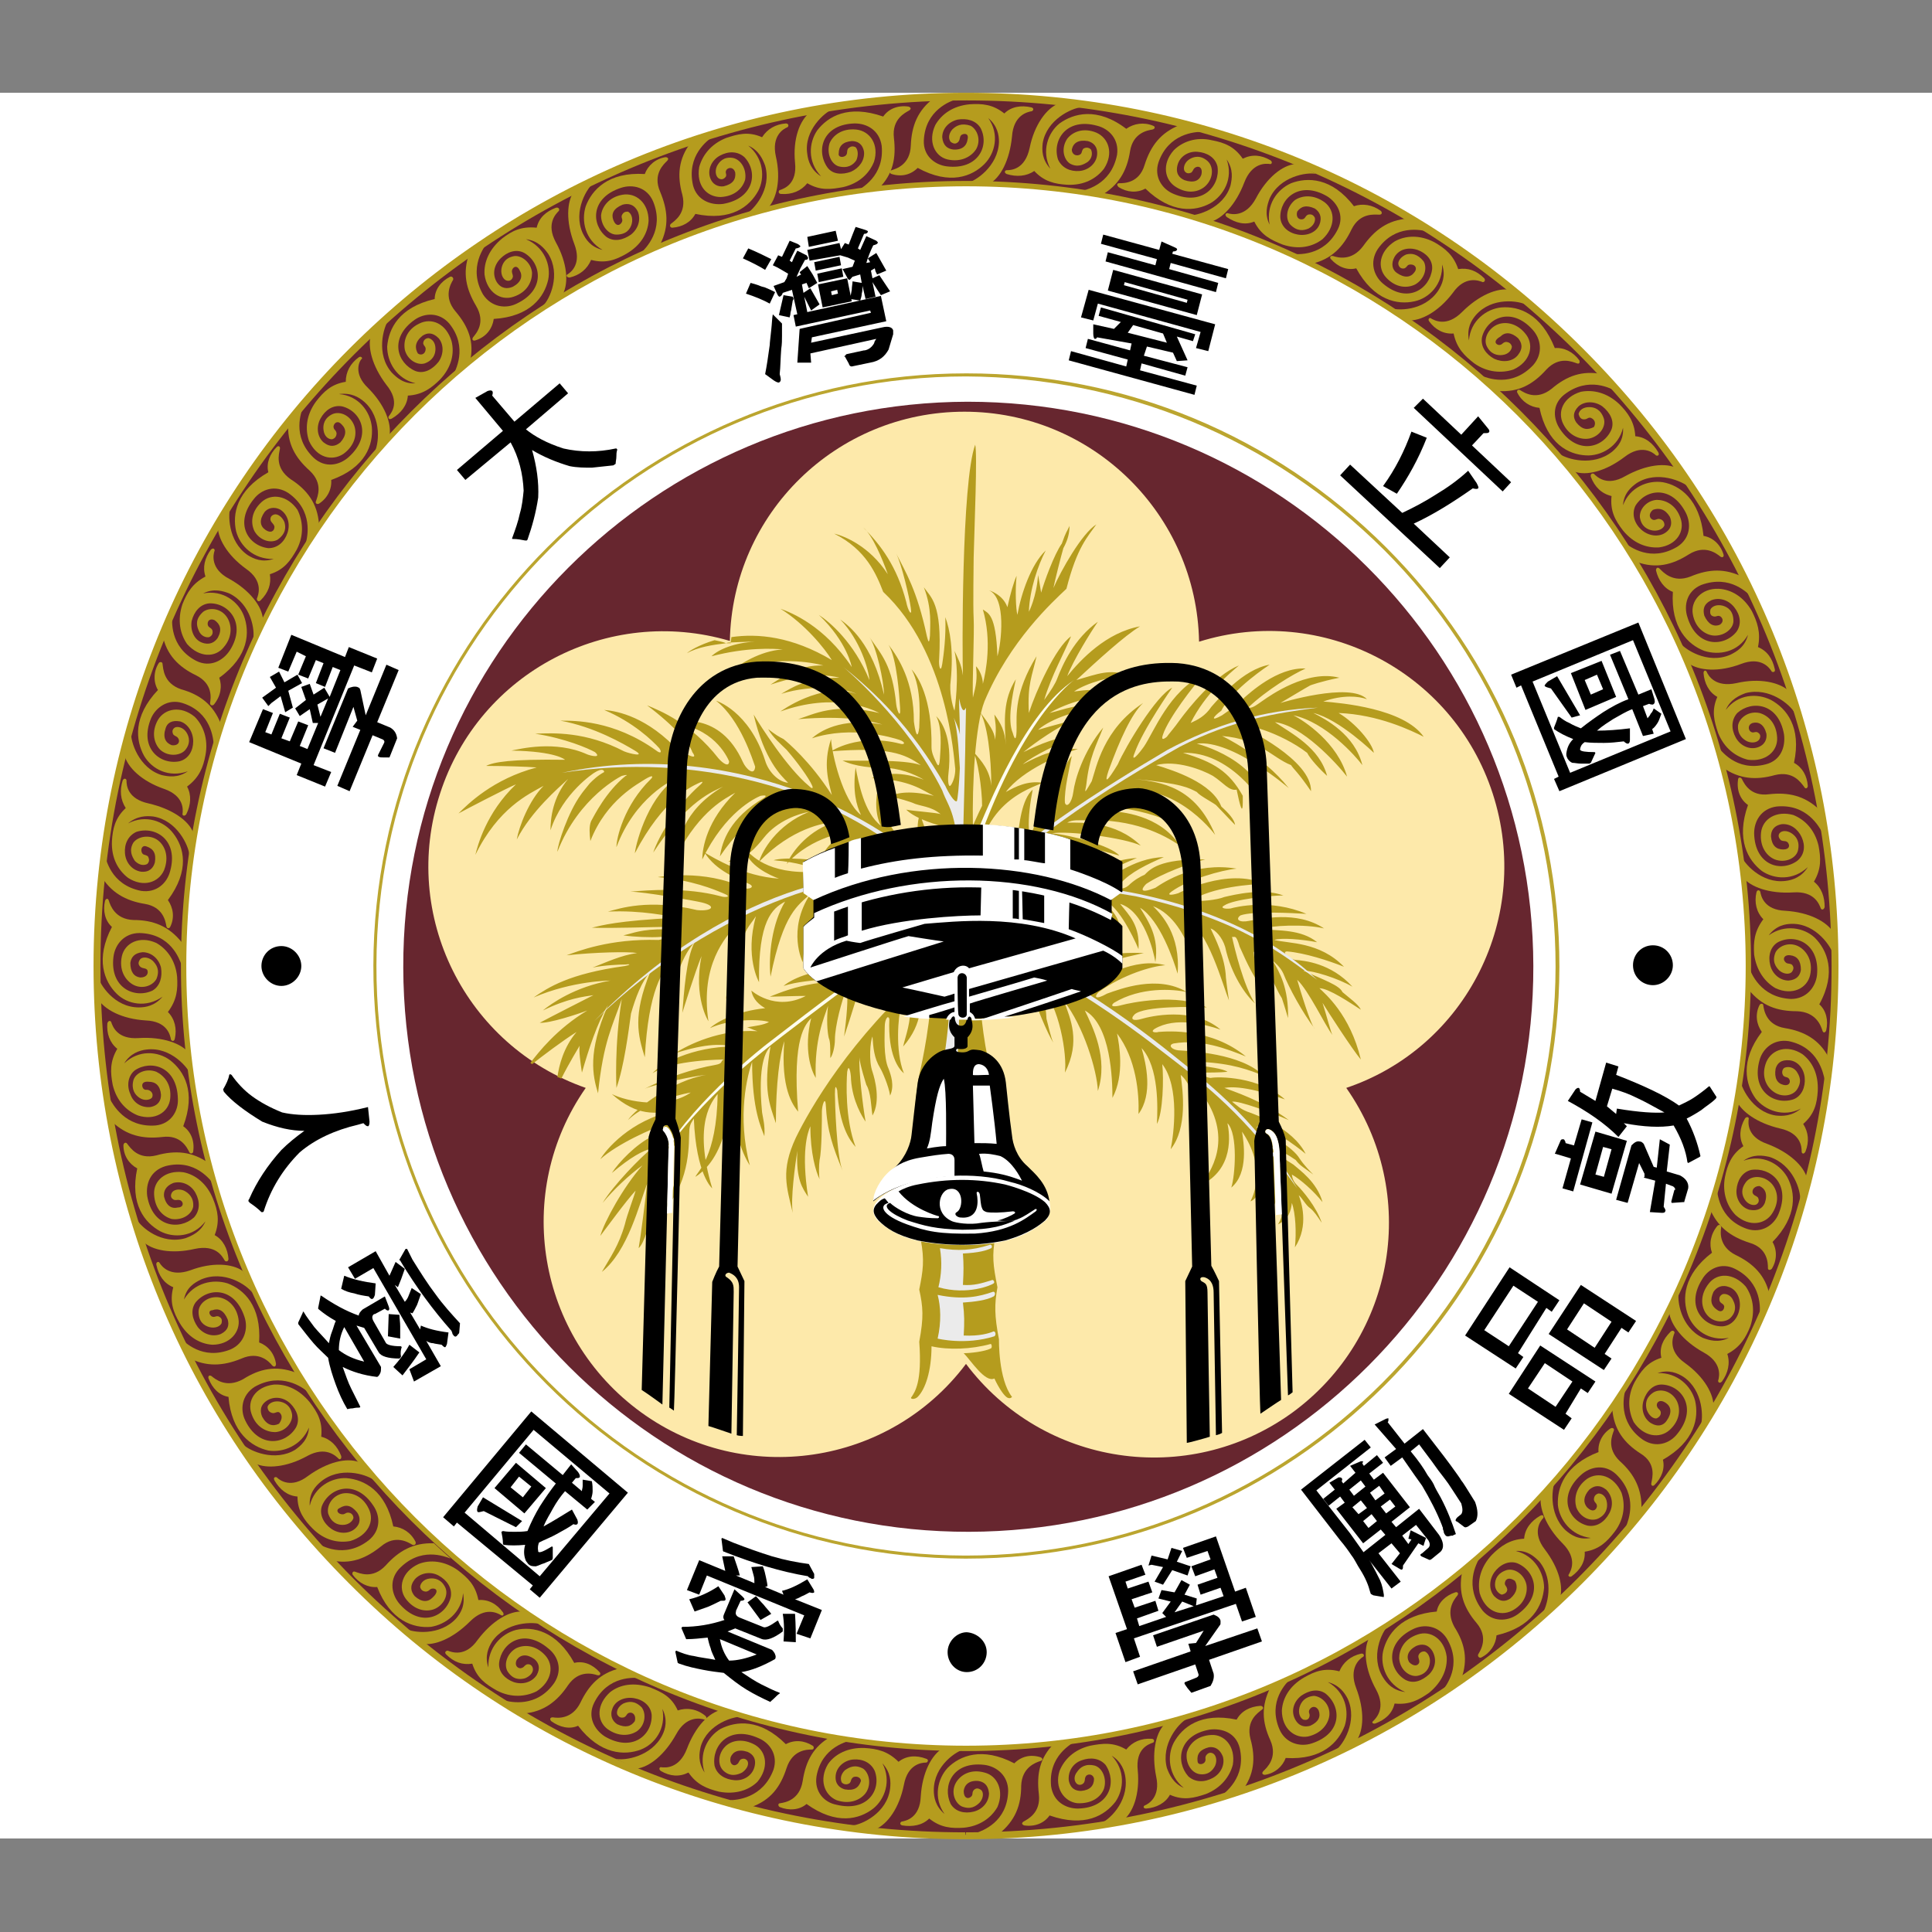<?xml version="1.0" encoding="utf-8"?>
<!-- Generator: Adobe Illustrator 27.4.1, SVG Export Plug-In . SVG Version: 6.00 Build 0)  -->
<svg version="1.1" id="Layer_1" xmlns="http://www.w3.org/2000/svg" xmlns:xlink="http://www.w3.org/1999/xlink" x="0px" y="0px"
	 viewBox="0 0 252 252" style="enable-background:new 0 0 252 252;" xml:space="preserve">
<rect x="0" y="0" width="252" height="252" fill="#808080" stroke="none"/>
<style type="text/css">
	.st0{fill:#FFFFFF;}
	.st1{fill:#67262F;}
	.st2{fill:#B59C1E;}
	.st3{fill:#BBA52F;}
	.st4{fill:#FDE9AA;}
	.st5{fill:#EBEBEB;}
	.st6{fill:#FFFDED;}
</style>
<g>
	<rect x="-53" y="12.1" class="st0" width="358" height="227.7"/>
	<g id="surface1">
		<path class="st1" d="M239.4,126.1c0,62.6-50.8,113.4-113.5,113.3c-62.6,0-113.4-50.8-113.3-113.5c0-62.6,50.8-113.4,113.5-113.3
			C188.7,12.7,239.4,63.4,239.4,126.1"/>
		<path class="st2" d="M126.1,13.1c-62.3,0-113,50.6-113,112.9c0,30.2,11.7,58.5,33,79.9c21.3,21.3,49.7,33.1,79.8,33.1l0.1,0.5
			v-0.5c62.2,0,112.9-50.7,112.9-112.9c0-30.2-11.7-58.5-33-79.9C184.6,24.9,156.2,13.1,126.1,13.1 M126,239.9L126,239.9
			c-30.5,0-59.1-11.9-80.5-33.4c-21.5-21.5-33.3-50.1-33.3-80.5C12.2,63.2,63.2,12.1,126,12.1c30.5,0,59.1,11.9,80.5,33.4
			c21.5,21.5,33.3,50.1,33.3,80.5C239.8,188.8,188.7,239.9,126,239.9"/>
		<path class="st0" d="M228.1,126c0,56.4-45.7,102-102.1,102c-56.4,0-102-45.7-102-102.1c0-56.4,45.7-102,102.1-102
			C182.4,24,228.1,69.7,228.1,126"/>
		<path class="st2" d="M126,24.3C69.9,24.3,24.3,69.9,24.3,126c0,56.1,45.6,101.7,101.7,101.7l0,0.4v-0.4
			c56.1,0,101.7-45.6,101.7-101.7C227.7,70,182.1,24.3,126,24.3 M126,228.4L126,228.4c-56.5,0-102.4-46-102.4-102.4
			c0-56.4,46-102.4,102.4-102.4c56.5,0,102.4,46,102.4,102.4C228.4,182.5,182.4,228.4,126,228.4"/>
		<path class="st3" d="M126,49.1c-42.3,0-76.8,34.4-76.9,76.8c-0.1,42.4,34.4,76.9,76.8,77h0.1c42.3,0,76.8-34.4,76.9-76.8
			c0-20.5-7.9-39.9-22.4-54.4C165.9,57.2,146.6,49.2,126,49.1L126,49.1z M126,203.3h-0.1c-42.6-0.1-77.3-34.8-77.2-77.4
			c0.1-42.6,34.8-77.2,77.3-77.2h0.1c20.7,0,40.1,8.1,54.7,22.7c14.6,14.6,22.6,34,22.6,54.7C203.3,168.7,168.6,203.3,126,203.3"/>
		<path class="st1" d="M200,126c0.1,40.7-32.9,73.7-73.6,73.8c-40.7,0.1-73.7-32.9-73.8-73.6c-0.1-40.7,32.9-73.7,73.6-73.8
			C166.9,52.4,199.9,85.3,200,126"/>
		<path class="st4" d="M194.7,103.5c-5.2-16-22.3-24.8-38.3-19.8c-0.3-16.6-13.9-30-30.6-30c-16.7,0-30.3,13.3-30.6,29.9
			c-15.9-4.7-32.7,4.1-37.8,19.9c-5.2,15.9,3.3,32.9,19,38.4c-9.5,13.6-6.4,32.4,7.2,42.3c13.5,9.8,32.4,7,42.4-6.3
			c10,13.3,28.9,16.2,42.5,6.4c13.6-9.9,16.7-28.7,7.1-42.4C191.3,136.6,199.9,119.5,194.7,103.5"/>
		<path class="st2" d="M127.2,58c0.3,1.2-0.1,10.7-0.2,14.7c0,1.2-0.1,6.2,0,8c0.1,1.8-0.2,8.5-0.1,10.3c0.4-1.6,0.6-2.4,0.4-4.1
			c0.5,0.5,0.9,1.5,0.9,2.3c0.4-1.6,1.2-5.6,0-9.7c0.7,0.5,1.7,0.6,1.9,6.1c0.5-1.7,1.2-7.6-1.1-8.6c0,0,1.8,0.5,2.4,2.2
			c0.4-1.8,0.8-3.2,1.2-4.1c-0.2,1.8-0.1,4.3,0.1,5.1c0.5-2.8,1.8-6.6,3.7-8.4c-1,1.9-2.1,5.1-2.2,8c0,0,1-1.9,1.2-4.8
			c0,0,0.3,1.6,0.4,2.3c0.4-1.4,1.7-5,2.7-6.4c0.6-1.7,0.6-1.4,1-2.3c0,0.9-0.2,1.8-0.8,2.9c-0.3,1-1.1,4.2-1.3,5.2
			c1-2.3,3.7-7.1,5.6-8.3c-1.1,1.6-2.5,2.9-3.9,8.4c-1.8,1.7-7.4,6.8-10.7,14.7c-1.2,3.1-1.6,10.7-1.5,16.2c0,0,0.7-1.6,1.2-2.6
			c0-2.2-0.6-6.3-1.2-7.1c1.2,1.3,2.2,2.5,2.4,4.5c0-3.6-0.5-8.4-1.6-9.8c1.4,1.9,2,2.7,2.1,3.8c0.2-1.8,0-2.3-0.1-3.3
			c0.8,1.1,1.4,2.1,1.5,4c-0.2-3.2-0.4-5.9,1.3-8.6c-0.5,2.3-1.1,5.4-0.4,7c0.3,1.1,0.5,0.9,0.5-0.7c0-1.5-0.3-4.6,2.6-9.3
			c-0.6,2.7-1.2,3.6-1,7.4c0.9-2.8,3.5-8.6,5.5-10c-0.8,2-2.6,5.2-3.5,8.3c0.8-1.1,1.5-2.2,1.7-2.8c0.7-1.8,2.2-5.2,5.3-7.4
			c-0.9,1.3-3.2,5-4,7.1c1.8-2.2,5.1-5.7,9.5-6.5c-2,1.2-5.6,4.5-8.3,7c2.8-0.8,4.4-1.5,6.7-0.6c-1.8,0-5.5,1-7,2.1
			c1.5-0.2,3.4-0.5,4.5,0.5c-1.5-0.1-5.6,1-7.7,2.3c1.8-0.4,4.3-1.5,5.3-0.5c-1.2,0.1-5,1.1-6.8,2.7c2-0.6,3.3-0.9,4.6-1.3
			c-2.1,1-4.8,2.8-6.5,4.2c2.1-1,4.7-2.2,6.7-1.9c-1.8,0.6-5.5,2.4-6.8,3.5c2.3-1.2,4.2-2.1,7.2-2c-2.1,0.6-7.2,2.7-9.4,5.6
			c1.3-0.7,2.8-1.5,4.8-1.2c-1.4,0.7-8.9,2.6-8.7,13.2c0.9-1.4,3.8-4.5,5.4-5.5c0.2-2.3,0.6-5.6,2-6.8c-0.3,1.5-0.6,3.6-0.5,5.2
			c0.1,0.7,0.5,0.4,0.7-0.5c0.1-1.2,0.8-5.7,2.8-8.1c-0.6,1.6-1.2,3.9-1.3,7.1c0.1,0.9,0.5,0.7,0.9-0.4c0,0,0.8-5.8,2.5-7.7
			c-0.3,1.6-1,4.4-0.9,6.1c0.2,0.7,0.9,0.1,1.1-1.4c0.2-1.6,1.3-5.3,3.9-8.4c-0.9,2.3-1.8,3.8-2.2,7.4c-0.1,0.8-0.5,1.7,0.7-0.4
			c0.6-1.8,1.5-6.8,6.7-10.2c-1.5,1.4-3,4.7-4.5,8.8c-0.6,1.8-0.2,1.5,1.2-0.8c1-2.3,5-9,7.1-10c0,0-3.8,5.4-4.9,8.5
			c-0.4,0.9-0.1,1,1.2-0.8c1.3-1.9,3.3-7.3,7.8-9.4c-1.3,1.4-4.6,5.7-5.3,7.8c-0.4,1.1,0.5,0.3,0.5,0.3c0.2-0.3,1-1.2,1.7-2.2
			c1.1-1.5,4.5-5.8,7.7-7.1c-1.3,1.1-4.4,3.7-6.3,7.5c0.9-0.4,1.9-0.9,2.7-2.1c0.9-1,4.1-4.9,7.6-5.5c0,0-4.9,3.2-6.3,6
			c-1.1,0.8-1.5,1.5,0.1,0.6c0.8-0.6,2.2-1.4,2.9-2.3c0.6-0.5,4.3-4,8-3.8c-1.6,0.7-5.1,2.8-7.5,5.1c0.5,0.1,0.9-0.2,1.9-0.9
			c1-0.7,5.8-4.1,10-3c-2.5,0.5-3.8,1-3.8,1c-0.9,0.5-2.2,1.3-3.9,2.3c0,0,9.1-2.8,11.3-0.5c-1.1-0.4-3.1-0.6-5.7,0.3
			c2.4,0.2,10.5,0.9,13.1,4.6c-1.6-0.8-5.9-2.9-11.1-3.1c2.2,1.3,4.4,3.9,4.6,5.2c0,0-4.5-4.4-7.9-5.2c1.6,0.8,5.4,2.8,6.4,6.8
			c-0.9-1.2-4.8-5.6-9-6.5c1.4,0.7,5.8,3.6,7,8c-1.4-1.8-5.9-6.7-9.4-7.1c2.2,1.5,5.8,3.3,6.8,7c-0.9-0.8-2.2-2.2-2.6-3
			c-3.5-2.7-8.7-4.1-8.1-3.2c0,0,8.7,4.1,8.6,8.2c-1.7-2.5-2.3-2.9-2.6-3.4c-2.5-1-4.1-3.4-9-3.8c0,0,5.2,2.4,8.7,6.8
			c0,0-7.4-6.4-12-5.8c0,0,8.5,2.1,9,8.4c-0.6-1.1-4.7-7.4-10.8-7.2c4,1.2,6,2.4,7.8,5.6c0,1,0.1,3.6-0.8-0.8
			c-1,0.2-1.7-0.9-3.1-1.8c-1.4-0.8-4.8-2.1-7.4-1.4c2.3,0.7,7.3,2.3,8.5,5.4c1,0.9,1.7,1.7,1.8,2.4c-1-1-1.9-2-2.5-2.6
			c-0.7-0.5-2.1-1.2-2.5-1.7c-1-0.5-1.8-1.1-8.2-1.7c3.6,0.4,8,1,10.6,7.3c-1.2-1.6-6.9-7.9-14-5.1c3.6-0.1,8.6,1.6,10.9,5
			c0,0-3.8-3.4-12.7-3.7c1.3,0.2,2,0.5,2.2,0.7c1.2,0.1,6.3,0.4,9,4.5c-2.2-1.5-6.1-3.5-12.1-3.3c-1.1,0-1.9-0.1-2.6,0.3
			c2,0,6.3-0.2,9.6,3c-2-1-9.6-2-11.6-1.6c2.4,0.2,7.7,1.6,8.8,2.9c-1.3-0.4-3.3-0.8-3.9-1.2c-1.2-0.2-8.9-0.7-11.4,2.6
			c-1,1.2-3,3.4-3.6,5.7c1.4-1.4,2.1-2.5,6-3.6c1.1-0.6,4.6-1.7,3.7-4.2c0.7,0.3,1.9,1.9-0.5,3.8c1.1-0.2,1.5-0.6,2.2-1
			c0.6-0.4,3.3-2.1,5.3-2.3c-1.3,0.8-3.7,2.5-4.4,3.2c0.8,0,1.3-0.2,1.6-0.4c0.7-0.3,3.5-2,7.3-2.3c-1.9,0.8-4.3,1.9-5.4,2.6
			c-0.4,0.4-0.9,0.9,0.6,0.6c1.1-0.3,4.2-3.2,8.3-3.3c-2.1,0.9-4.4,2-5.6,3.4c-0.6,0.8,0.3,0.9,1,0.3c0.7-0.7,1.6-1.2,2.1-1.4
			c0.7-0.7,1.9-2.1,7.9-2c-2,0.5-5.6,1.8-7.7,3.2c-0.5,0.5-1.1,1.4,1.2,0.5c1.2-0.8,5.1-3.4,10.6-2.5c-2,0.2-6.3,1.4-8.5,3
			c-0.7,0.5,0,0.5,0.9,0.2c0,0,6.5-3.4,11.2-1.2c-1.4,0-7,0.4-9.5,2.2c1.2,0.1,3.3-0.1,4.3-0.5c1.3-0.3,5-1.2,7.7-0.2
			c-1.7,0-6.5,0.5-7.7,1.3c-0.6,0.3,0,0.5,0.8,0.4c0.7-0.2,5.2-1.3,9.9,0.7c-1.8-0.1-6.9-0.4-8.6,0.2c-0.7,0.5-0.2,1,1.2,0.7
			c1.4-0.2,6.1-1.4,9.7,1c-2.5-0.6-7-0.4-8.3,0.1c2.4,0.2,5.3,0,7.4,1.7c-2.1-0.4-4.7-0.6-5.6-0.3c1.9,0.5,5.9,0.2,9.1,3.5
			c-2-0.8-5.1-1.8-7.4-2c-0.7,0-0.1,0.8,1,1.1c1.2,0.1,4.7,0.4,7.5,3.5c-1.9-1.1-5.1-2.1-6.4-2.1c2.6,1.2,4.7,1.9,5.1,2.8
			c0.8,0.7,2.1,1.6,2.4,2.3c-1.4-0.9-4.2-2.8-5.4-2.8c0.7,0.7,4,3.4,5.4,9.3c-1.1-1.3-4.4-6.4-5-7.4c0.6,1.9,1.1,3.9,1.3,4.2
			c-1-1.3-3.1-5.8-4.6-7.2c0.4,1.4,1.8,6,2.3,6.4c-1.6-2.1-3.4-5.4-4.1-7.2c-0.4-0.9-1.2-1.5-1.4-1.7c0.9,1.5,2.1,3.6,2,7.5
			c-0.3-1.1-0.8-2.6-0.8-2.6c-0.6-0.9-1.5-3-1.6-3.3c-0.7-1.1-1.9-2.5-2.1-2.8c0.1,1.1,0.3,1.5,0.3,1.5c0.4,0.5,0.8,1.5,0.9,2.1
			c0.4,1.1,0.9,2.4,1.5,2.8c-1.6-1.7-2.3-2-4.5-7c-0.5-1.7-0.6-1.2-1-1.3c0.3,1.4,1.5,6.4,3,8.7c-1.2-1.1-3.1-3.7-3.9-7.4
			c-0.4-1.3-1.3-2.2-1.9-2.4c0.6,1.3,1.9,3.8,2,6.4c0.1,1,0.4,3,0.4,3c-0.8-2-2.8-9.4-5.6-10.6c1.6,1.8,2.1,3.9,2,9.7
			c0,0-1.1-9.4-6.3-11.4c1.1,1.1,3.6,3.7,3.2,8.8c-0.5-1.7-2.3-7-4.9-8.6c1.1,1.8,2.5,3.8,2,7.1c-0.2-1.3-1.5-6.7-4.6-7.6
			c1.2,1.5,2.6,2.8,2.4,5.9c-0.7-1.7-3-6.4-4.9-6.4c1.3,1.2,2.7,2.2,2.6,5c-1-1.6-3.4-4.9-5.2-5.2c1.4,1.3,2.7,2.1,3,4.6
			c-0.7-1-2.4-3.9-6.7-4.9c1.2,0.7,3.2,2.1,3.4,4.1c-1-1.3-5.3-5.3-9.2-3.5c-1.4,0.8-3.7,2.3-4.5,4.7c0.1,0.8,0,1.4,0,1.4
			c1.4-0.1,3.9,0,6.7,1.6c1.3,0.5,1.7,0.6,2.4,0.1c0.7-0.4,4.5-2,7.5-1.4c-2.1,0.4-5,1.1-6.3,2.3c-0.6,0.6,0,0.9,1.4,0.3
			c1.6-0.8,4.1-2.4,10.5-2.2c-2.2,0.5-7.7,1.7-8.9,3.2c-0.9,0.9-0.1,0.7,0.5,0.3c0.8-0.4,2.4-1.1,3.1-1.6c-0.6,0.8-2,1.9-2.5,2.4
			c2.3-1,6.5-3.8,10.6-2.7c-1.7,0.1-5.5,1.2-8.7,3.5c-0.6,0.6-0.5,1.1,1.1,0.2c1.7-0.6,6.6-2.5,10.4-0.2c-1.8-0.4-6-0.7-9.5,1.4
			c-0.7,0.6,0.3,0.5,1,0.3c1.1-0.3,7.3-1.6,11.1,0.3c-1.9-0.1-8.1-0.2-9.4,0.9c-0.7,0.7-0.1,0.9,0.9,0.6c1-0.3,6.7-1.7,10.3,1.4
			c-2-0.7-5.9-1.7-8.6-0.1c-0.7,0.5,0.3,0.5,0.5,0.4c1.3-0.1,6.9-0.5,11.4,3.2c-2.5-1-5.8-2.3-9.4-1.7c-0.8,0.2-0.3,0.8,0.6,0.9
			c1.6,0.1,8.2,0.4,11.1,3.3c-1.8-0.7-4-1.6-8.3-1.8c-1.7-0.1-1.1,0.5-0.1,0.5c1,0.1,3.2,0.4,3.7,0.8c-0.8,0.1-2.8,0.1-2.8,0.1
			c-0.5,0.1-0.3,0.6,0.6,0.7c1-0.2,6.3-0.2,9.7,2.8c-2-0.7-5.7-1.9-7.9-1.5c1,0.4,4.9,1.6,8.4,4.2c-2-0.9-6.6-2.6-7.4-2.4
			c0.8,0.6,1,0.9,2,1.3c0.9,0.3,5.9,2.1,7.6,5.5c-1.3-1.1-4.7-3.5-5.9-3.6c-1.1,0,0,0.5,0.6,0.8c0.6,0.3,3.6,1.9,4.5,3.4
			c0.6,0.9,1.4,1.7,1.8,2.1c-1.2-0.9-1.7-1.1-2.3-1.9c-0.7-0.5-2.7-1.7-3.2-1.7c1.1,1.2,1.8,1.6,2.9,2.3c0.8,0.7,3.1,2.3,3.8,4.9
			c-1.1-1.4-2.9-3-4-3.6c0.1,0.6,0.2,0.9,0.7,1.4c0.7,0.7,2.5,2.8,3.2,4.9c-0.6-0.9-1-1.5-1.5-1.9c-0.6-0.4-1-1.3-1.5-1.7
			c0.3,0.8,1.4,3.9-0.5,6.8c0.2-1.9,0.1-4.4-0.4-5.8c-0.1,1-0.4,2.1-1.8,2.8c0.7-1.2,1.4-3.3,0.4-5.7c-0.2,1-0.5,3.5-2.1,4.6
			c0.5-0.9,1.8-4.1,0.1-7.2c0,1-0.2,2.1-0.7,2.9c0,0.6-0.3,2-1.3,2.4c0.4-0.8,2.1-4.4-1.1-9.1c0.2,1.3,0.9,5.4-1.4,7.3
			c0.5-1.5,0.9-7-0.5-8.4c0.3,1.4,0.9,6-3.5,8.1c1.3-1.7,4.2-5.9,0.5-11.5c0,0,0,4.6-1.2,6.2c0-2,0.5-7.1-1.9-9.1
			c0.3,2.2,0.9,6.9-1.3,9.7c0.4-2,1.2-8.1-1.1-11.1c0.2,1.9,0.1,6.3-0.7,7.8c0.1-2,0.3-7.4-2-9.9c0.6,2.1,1.5,6-0.4,8.6
			c0.1-2.7-0.3-7.2-2.8-10.5c0.3,1.5,1,5.4-0.6,8.4c0-2.4-0.2-9.5-3.6-11.4c1,2.1,3.1,6.2,1.7,10.5c-0.1-2.7-1.9-8.5-4.4-11.7
			c0.8,2.3,2.2,5.2,0.1,9.3c0.3-2.3-0.7-8.7-3.2-11.3c0.3,1,0.7,2.3,0.8,4.3c0.2,0.7,0.6,2.6,0.9,3.1c-0.7-1-2.4-5.1-3.3-7.9
			c-0.7-1-1.1-1.2-1.6-1.5c-0.7-0.4-2.2-1.3-4.9-0.9c0,4.4,0.7,10.5,1.5,13.4c0.7,2.9,2.1,9.8,0.3,16c-0.3,2.1-0.2,3.9,0.4,6.3
			c-0.4,2.4-0.3,3.5,0.3,6.5c-0.4,2.2-0.4,3.7,0.2,6.8c0,0-0.1,5.2,1.7,7.5c0,0-0.2,0.3-0.6,0.1c-0.4-0.2-1.1-1.2-1.7-2.5
			c-1.2,0.6-3.1-2.4-4-3.3c0.8,0,2.7-0.2,3.5-0.6c0.3-0.1,0.1-0.7,0-0.6c-2.5,0.7-5.5,0.8-7.7,0.3c0,3.2-0.8,5.6-1.8,6.6
			c-0.4,0.4-1.1,0.3-0.8,0c0.4-0.6,1.4-1.9,1-7.2c0.6-3.2,0.5-4.5,0-6.8c0.5-2.5,0.7-3.8,0.2-6.5c0.4-2.4,0.6-3.5,0.2-6.3
			c-1.8-5.8-0.9-13.1-0.2-16.1c0,0,1.6-7.1,1.3-11.2c-0.6,0.7-1.1,0.9-1.5,1.5c0.2,1,0.6,3.8-2.1,6.9c0.3-1.4,1.1-3.2,0.9-5.7
			c-0.1-0.6-0.7-0.2-1.2,0.6c-0.3,1-0.8,5.6,0.4,8.6c-0.7-0.6-2.1-2.4-1.9-7.1c-0.2-0.6-0.6,0.1-0.6,1c0,1-0.2,4,0.5,5.5
			c0.3,0.8,0.8,2.2,0.2,3.5c-0.2-1.3-1-3.1-1.3-3.6c-0.8-1.3-0.9-2.7-1-4.1c-0.3,0.6-0.5,3.2,0,4.6c0.3,0.9,1.1,3.8,0,5.7
			c-0.2-1.3-0.2-3-0.8-4c0,0-0.9-2.8-0.9-3.6c-0.1,1.7,0.4,6.1,0.8,8.4c-0.4-0.6-1.7-2.6-1.9-5.5c0-0.9-0.3-2.2-0.5-1
			c-0.1,1.3-0.3,6.1,1.1,9.8c-0.8-0.9-2.1-2.7-2.4-7.4c-0.2-0.7-0.3-0.5-0.3,0.5c0,1,0.2,8.1,1,10c-1.3-3.2-2-5.1-2.2-8.7
			c-0.1-1-0.5,0.2-0.5,1c0,1,0,5-0.3,6.3c-0.1,0.7-0.1,2,0,2.5c-0.5-1-1.2-3.4-1.2-6.9c-0.4,0.9-1.2,3.4-0.3,9.2
			c-0.7-1.1-1.6-2.2-1.4-6c-0.3,1.9-0.9,6.3-0.6,8.1c-0.8-3.4-1.6-5.5,0.4-9.8c1.8-3.7,7.1-13,17.3-21.9c0-1,0-2.4-2.7-1.8
			c-1.5,0.4-4.6,1.8-6.1,3.5c0,0-1.3,4.4-2.2,7c0.3-2.4,0.6-5.1,0.3-6.2c-0.6,1.5-1.5,4.8-1.5,6.6c0,0.9-0.3,2.1-0.6,2.4
			c0-1.3,0-2.2-0.2-2.6c-0.2-0.9-0.3-2.4-0.1-4.2c-0.5,1.5-1.8,4.4-1.6,9.4c-0.6-1-1.6-3.7-0.6-7.8c-0.7,0.8-2.5,2.4-1.7,12.2
			c-0.7-0.9-2.3-3-1.8-9.2c-0.6,1.8-1.1,5.5-1.1,10.7c-0.8-2.4-1.7-4.3-0.7-10c-0.6,0.6-1.7,2.3-1.1,8.6c0.1,0.7,0.4,1.6,0.3,3.1
			c-0.4-1.1-1.6-3.4-1.6-9.7c-0.6,1.7-2,7-0.3,13.5c-1-1.5-2.7-5.7-2.1-10.8c-0.3,0.1-0.4,0.5-0.4,1.2c-0.1,1-0.2,8.3-4.6,11.1
			c0.2-0.6,2.8-2.6,2.9-10.8c-0.6,0.8-3.3,3.7-0.7,12.3c0,0-2.1-1.7-2.4-9.1c-0.3,0.5-0.6,0.8-0.6,1.8c-0.1,1,0.3,6.1-3.2,10.1
			c0.7-2.1,1.9-3.3,1.8-9.4c0,0-2.1,3.5-3.3,9c-0.4,2.2-1.2,4.8-1.9,5.4c0.3-1.7,0.9-6.5,1.1-8.4c-1,2.6-2.5,8.8-5.9,11.5
			c1.1-1.9,2.2-3.4,3-6.2c0.3-1.3,1.2-3.6,1.4-4.4c-1.3,1.4-3.9,5-4.6,5.9c0.5-1.8,3-6.4,5.5-9.2c-1.7,1.2-3.9,3.3-5.2,4.9
			c1.4-2.3,4.9-5.9,6.4-7.1c-1.2,0.3-2.7,1.1-5.2,3.2c0.9-1.4,3.2-3.8,5.3-4.8c1.1-0.6,1.6-1.3,1.8-1.6c-1.7,0.5-6.4,2.6-8.6,4.6
			c0.7-1.2,3.9-5.1,9.6-6.3c-2.4,0.3-4.7,0.8-8.1-2.2c2,1,7.1,2,10.3-0.2c0,0-5.4,0.9-8.2,3.6c1-1.5,5.9-5.2,10.2-5.9
			c-1.4,0.1-6.6,1.2-8,1.8c3-1.5,6.3-2.6,9.2-3.1c1.1-0.2,0.6-0.5,1.1-0.7c0,0-6.7,0-9.3,1.8c1-1.2,5.2-3.5,10.6-3.5
			c-1.4-0.3-3.4-0.5-7.7,0.9c1.7-1.1,5.9-3.2,10.8-2.9c-0.7-0.2-1.1-0.5-1.4-0.5c1.2-0.2,2.2-0.3,2.9-0.7c-1.2-0.4-5.1-0.4-7.7,0.8
			c1-0.9,3.5-2.2,7.2-2.6c-0.7-0.4-1.6-1.1-1.8-2.3c0,0,3.1,2.8,7.1,0.7c-1.3,0-4.2,0.1-4.7,0.1c1.5-0.6,3.3-1.3,5.8-1.7
			c0.9-0.1,1.3-0.3,1.4-0.6c-1.3,0.2-3.6,0.3-5.4,0.9c0.9-0.8,3.7-2.2,7.4-2.1c0.8,0,1.4-0.2,1.6-0.4c0,0,4-2.7,5.3-3.2
			c1.3-0.5,2.9-0.9,4.1-0.5c-0.6-1.7-2.9-5.3-8.7-5.1c1.6-1.7,6.6-0.6,8.6,2c0,0-0.3-2.1-0.6-3.1c-1.3-1-3.5-2-6.7-1.6
			c-1.9,0.4-3.8,3.5-4.9,7.2c0,0,0.1-3.3,1.7-6.5c-1.7,0.9-4.7,3.6-5.3,10.2c0,0-2.1-4.2,1-8.9c-1.6,1.5-3.5,2.4-5.2,10.8
			c-0.3-2.8,0.2-7,1.9-9.8c-1.7,0.9-3.5,2.5-3.4,10.5c0,0-1.9-3.3-0.4-8.6c-0.9,1.4-1.6,1.7-2,4.6c-0.2,1.5-1.3,4.7-1.9,6.2
			c0.2-2.2,0.6-5.8,0.6-6.7c-0.1-1.3,0.5-2.4,0.6-2.8c-1.2,1.4-4.6,5-3.5,12.4c0,0-2-3.1-0.9-8.5c-0.9,2.2-2.5,7.4-2.5,7.4
			c0.2-2.5,0.5-7.2,1.6-9.2c-1.3,1.4-3,4.6-3.6,11.3c-0.5-1.7-1-4,0.7-9.2c-1.3,1.8-3.1,4-3.6,12.9c-0.9-2.9-1.6-5.4,0.7-11.1
			c-1.1,1.2-1.9,3.3-2.5,5.4c-0.3,2.2-0.9,6.9-1.9,9.7c0,0-0.3-5.5,0.7-11.6c-1.2,3.5-2.4,5.5-3.1,12.3c-0.7-2.3-1.4-5.3,1.3-11.5
			c-1.4,2.3-2.5,5.7-3.4,8.8c-0.2-1.3-0.4-2.8-0.3-3.5c0,0-1.4,2.3-2.4,4.3c-0.1-0.1-0.4-0.2-0.5-0.2c0.2-1.5,0.8-3.9,2.5-5.9
			c-1.9,1.2-4.4,3.1-5.8,4.2c-0.1-0.1-0.2-0.1-0.2-0.2c1-1.3,3.4-4.4,7.4-6.8c-1.3,0.5-5,1.7-6.2,1.6c1.1-0.6,6.4-3.3,7-3.6
			c-1.3,0.2-3.3,0.4-6.6,2c1.1-0.9,4.2-3.1,8.8-3.9c0,0-4.9,0-10,2.2c1.9-1.3,4.6-3.1,11.9-4.1c0.6-0.1,0.9-0.3,0.1-0.2
			c-0.8,0-2.9,0.1-4.3,0.4c1.8-0.7,3.7-1.6,5.8-1.9c-1.2-0.2-5.5-0.1-9.2,0.3c1.4-0.5,5.6-2.2,12-2c0.7-0.1,1.6-0.4,0.3-0.4
			c-1.3,0.1-3.6,0-4.9-0.2c1.4-0.3,2.2-0.8,5.5-0.8c0.6,0,0.8-0.3-0.3-0.3c-1.1,0-6.8,0.2-9.3,0.1c1.3-0.3,3.2-0.9,11.1-1.3
			c-1-0.2-4.6-1-9-0.8c1.5-0.4,5.3-1.7,11.6-0.2c1.9,0.2,2.7-0.5,0.6-1c-0.8-0.2-7.6-1.4-9.3-1.4c2.4-0.2,7.3-0.6,11.8,0.6
			c0.6,0.2,1.6,0.1,0.3-0.4c-1.2-0.5-4-1.7-8.5-2.1c0,0,6.1-1.1,11.2,1.4c0.5,0.3,1.8-0.1,0.5-0.6c-1.3-0.6-4.1-1.6-5.6-4
			c1.2,0.7,5.1,3.1,9.7,3.4c-1.1-0.4-4.1-1.7-4.5-4c0.8,0.9,3,3.5,9.3,3.1c0.5,0,1.2-0.2,0.1-0.4c-1.1-0.2-2.1-0.8-5.6-1.1
			c1.2-0.4,5.3-0.3,8.5,0.7c0,0-0.6-0.6-1.9-1.2c1.2-0.1,2.2-0.2,5.1,1.5c0,0,3.7-0.5,6.1,0.6c-0.9-1.1-1.7-2.4-4.2-3.8
			c-1.1-0.2-5.4-0.7-7.6,2.9c0.3-2.1,1.8-3.5,3.8-4.3c-1.4,0.2,0-0.1,0-0.1s-4.8,0.5-8.1,4.2c0.8-1.8,3-4.5,6.4-5.5
			c-1.5,0.1-5.7,0.8-10,5.2c0.4-1.4,2.3-4.8,6.5-6.5c-1.2,0.2-4.1,1.1-5.9,3.4c-0.8,1-2.4,3-4.6,3.1c1.2-0.8,2.5-2.3,3.3-3.6
			c0.7-1,2.6-3.3,4.3-4c-1.2,0.4-4.8,1.1-8.7,6.9c0.3-2,1.3-5,5.7-7.6c0,0,0.8-0.5-0.4-0.3c-0.7,0.3-4.6,2.1-7.6,8.3
			c0-1.5,0.6-5.1,4.3-8.7c-1.2,0.7-4.5,2.2-7.6,8.1c0.1-1.5,0.6-5.7,6-8.9c-1.2,0.6-4.6,1.7-9.1,8.6c0.7-2.1,3.1-6.2,6.1-8.8
			c0,0,0.9-0.8-0.3-0.2c-0.8,0.4-4.5,2-8.2,9.1c0.2-1.7,2-7.9,5.7-9.9c-0.9,0.3-5.7,2.7-8.1,9.1c0-1.2,1-5.5,4.5-8.9
			c0.3-0.3,0.3-0.6-0.7,0c-0.9,0.6-5.1,2.7-7.2,8.1c-0.1-0.9-0.2-1.9,0.1-2.6c0.4-0.7,1.9-3.8,4.5-5.9c0.3-0.1,0.2-0.2-0.5,0
			c0,0-5.6,2.7-8.4,9.9c0-0.9,1.4-5.2,3.1-7.5c0.2-0.3,0.7-0.9,1.1-1.4c0.5-0.5,1-1,1.9-1.5c0-0.2-0.2-0.6-1.3,0.1
			c0,0-4.1,2.6-5.7,7.5c0-1.6,0.3-4.3,2.3-6.7c-1.3,1.2-4.8,4.2-6.7,7.9c0.3-1.7,1.6-5.1,3.5-7c-2,1.1-5.9,2.9-8.9,9
			c0.3-1.2,1.4-5.5,5.3-9.2c-1.2,0.5-6.4,3.2-7.5,3.8c1.2-1.2,4.5-4.5,10.2-6c-1.3-0.1-4.1-0.2-6.6-0.2c1-0.5,3.1-0.9,10.3-0.8
			c0,0-1.1-1.1-7-1.2c1.1-0.2,5.7-1.4,9.9,0.5c0.5,0.2,1.9,0.5,1-0.3c-0.9-0.5-3.9-1.8-7.8-2.4c2.4-0.1,6.6-0.3,11.6,2.3
			c0.7,0.3,2.9,0.8,1.4-0.1c-1.5-0.9-5.3-3.1-9.7-3.9c1.8,0,6.9-0.1,12.5,3.9c0.5,0.4,0.8,0.3,0.4-0.3c-0.9-1-3.4-3.4-7.2-5
			c1.1,0.1,4.9,0.5,9.1,4.7c0.6,0.5,3.5,2.3,2.4,0.8C90,97.1,88,94.7,84.4,92c1.7,0.7,5.7,2.3,9.3,6.9c0.6,0.7,1.4,1.2,1.4,0.4
			c-0.3-0.7-2.1-4.5-7.5-5c0.7-0.2,6.3-1.6,9.3,5.1c0.4,0.9,1.5,1.9,1.6,0.6c-0.3-0.8-1.9-6.1-5.1-8.6c0,0,4.3,1.3,6.4,7.8
			c0.4,1.4,1.7,2.8,3,2.9c-1-1-3.1-3-4.5-8.9c0.9,1.5,4.4,7,7.2,9.3c0.5,0.5,0.6,0.3,0.4-0.1c-0.4-0.9-1.9-3-3.3-4.6
			c-0.5-0.5-1.9-1.7-2.4-2.7c0.9,0.7,1.4,1,2,1.3c0.5,0.4,3.5,2.9,6.3,7.3c-0.4-1.7-1.2-4-0.1-7.3c0.1,1.9,1.5,8,3.9,9.9
			c-0.6-1.3-1.1-3-0.7-6.2c0.4,2,1.1,5.9,3.3,7.6c0,0-1.3-2.1-0.1-6c0.1,1.4,0.3,5.4,2.3,7.2c0.6,0.6,3.5,2.7,4,3.5
			c-0.7-1.5-2-3.6-1.1-6.3c0,0,1.6,5.9,4.6,8.4c0.1-1.4,0.1-6.5-1.4-6.6c-0.8-0.3-3.7-1-5-2.3c0.9,0.2,4.1,0.4,4.5,0.6
			c-1.3-1.1-2.7-1-3.7-1.5c0,0-1.9-0.7-3.2-0.8c1.1-0.4,2.5-0.9,6-0.1c-1.5-0.7-3-2.1-8.1-2.3c0.9-0.3,3.1-1.2,6.8,0.2
			c-1.4-0.8-3.1-1.5-5.5-1.6c-0.9,0.1-3.5-0.1-5.1-0.9c2.2,0.1,8-0.2,10.2,0.6c-2.1-1.5-4.3-2.4-11.7-1.8c0,0,3.5-2.4,9-1
			c0.6,0.2,0.8-0.2-0.1-0.5c-0.9-0.3-6.2-1.9-11.4-0.2c0.9-0.8,3.7-2.8,9.2-1.8c-1.7-0.5-4.8-1.2-11-0.7c2-0.6,4.7-2.2,10.6-0.8
			c-1.2-0.6-5.9-2.7-12.9-0.2c0,0,5.3-3.9,9.9-2.3c-1.5-0.7-5.6-1.3-9.8,0c1.4-0.8,3.2-2.1,7.6-2.1c-1.2-0.3-3.9-0.8-9,0.9
			c1.6-1,3.6-2.6,6.9-2.5c-1.5-0.4-6.1-1.3-11.8,0.6c0.8-0.7,3.5-2.5,6.5-2.7c-1.3-0.1-4.7-0.3-9.3,0.9c0.9-0.9,3.1-1.8,5.7-1.9
			c0,0-1.4,0-3.2,0.1c-0.2,0-0.4,0-0.6,0.1c-1.7,0.2-3.7,0.5-5.1,1.3c0.3-0.3,1.6-1.1,3.6-1.7c0.4,0.1,1.1,0.2,1.5,0.4
			c0.3,0,0.4,0,0.6,0c0-0.2,0.1-0.7,0.1-0.8c3.4-0.5,7.9-0.1,13.1,3c-0.9-1.5-3.5-4.7-6.7-6.7c1.4,0.5,5.7,2.2,9.3,7.6
			c0,0-0.6-3.3-4.3-6.8c1.4,0.9,4.6,3.6,6.6,8.5c-0.1-1.4-1.2-5.2-3.8-7.9c1.1,0.8,4.2,3.1,5.7,9.8c0-1.7-1-6.3-1.9-7.5
			c1.6,2.3,3,3.7,3.5,8.8c0.1,0.8,0.6,2,0.5,0.4c-0.1-1.5-0.4-6.4-1.5-8.2c1.3,1.7,3.3,4.8,3.3,10c0,0,0.4,3.2,0.7,0.8
			c0-1,0.4-5-1-7.6c0.8,0.9,2.7,3.7,2.6,10.2c0,0.6,0.3,1.3,0.5,1.7c0.2,0.4,0.5,1.3,0.6-0.3c0.1-1.4,0.3-4.1-0.5-5.5
			c0.6,0.6,2.2,2.6,1.6,7.6c-0.1,0.8,0,2,0.4,1.3c0.3-0.5,0.5-1.2,0.5-2c-0.2-1.6-1-15.2-9.4-23.1c-0.9-2.3-2.2-5.5-6.4-7.6
			c1.3,0.3,4.6,1.6,7,5.3c-0.7-2-2-5.1-3.2-6.1c2.3,2.3,4.4,5.1,5.6,9.7c0.2,1.1,0.8,2.1,0.6,0.8c-0.2-1.5-1.2-5.7-1.9-7.1
			c1.2,2.4,2.7,4.7,4,10.8c0.2,0.8,0.3,1,0.4-0.1c0-1.2,0.3-3.5-0.8-6.3c0.9,1.3,2.4,2.1,2,9.3c-0.1,1,0.2,2,0.4,0.7
			c0.2-1.3,0.5-3.6,0.4-6.1c0.6,1.6,1.1,4.3,0.7,8.3c-0.2,1.4,0.2,3.2,0.5,3.9c0,0,0.7-4.6,0-7.8c0.4,0.9,0.9,1.7,1.1,3.2
			C125.5,85.7,125.4,62.9,127.2,58"/>
		<path class="st0" d="M122.7,157c2.3,0.5,4,0.4,6-0.4c0.4-0.1,0.5,0.3,0.1,0.4c-0.3,0.1-1.3,0.6-3.4,0.8c0.1,1.1,0.3,2.2,0.2,3.8
			c1.4,0,2.3-0.2,3.5-0.6c0.3-0.2,0.4,0.3,0.2,0.4c-0.2,0.1-3,1.4-6.8,0.4C122.8,159.8,122.9,158.8,122.7,157"/>
		<path class="st5" d="M123.7,121.5c0.7,11.3-0.3,14.2-1.6,23.5c-0.5,4.3,0.1,8.8,1.5,9.3c1.5,0.3,1.7-0.8,1.4-1.9
			c-1.3-6.1-0.1-9.8,0.1-19.6c0.2-13.4,0.8-33.4,0.8-35c0-1.2,0.1-4.8,0.1-5.5c-0.4,0.9-0.7-0.2-0.9-1.2c0,1.8,0.1,2.4,0.1,4.7
			c-0.2-1-0.6-1.7-0.8-2.2c0.6,1.8,0.7,5.5,0.8,6.6c-0.1,2.2-0.3,4.2-0.4,4.3c-0.3,0.2-1.1-1.1-1.5-2C118.9,94.8,114,90.2,110,87
			c0,0,8.3,6.9,12.9,16.1c0.9,2.5,2,2.6,2.3,11.6c-0.2,3.1-1.1,3-2.5,0.5c-5-7-25.8-19.4-49.4-14.4c17.1-2.7,35.5,1.8,47,12.6
			C121.6,115.3,123.5,116.9,123.7,121.5"/>
		<path class="st5" d="M120.1,114.9c-4.5-2.4-24-0.7-42.6,18.3c15.8-15.4,36.1-21.5,42.9-17.6C120.4,115.2,120.1,114.9,120.1,114.9"
			/>
		<path class="st6" d="M122,123.4c-2.9-1.5-7.3,1.4-22,12.8c0,0-9.2,7.1-13.4,14.2c6.6-9,13.7-13.9,20.9-19.4
			c2.9-2.1,12.2-9.8,14.4-6.7C122,123.9,122,123.4,122,123.4"/>
		<path class="st6" d="M126.9,109.9c2.2-5.4,6.9-17,13.2-21.2c0,0-7.1,4.9-13.2,23.2C126.8,111.1,126.9,109.9,126.9,109.9"/>
		<path class="st5" d="M127.4,116.5c3.6-5.8,17.3-14.2,24.9-18.7c6.2-3.3,12.5-5.2,19.6-5.5c-5.4,0.7-11.2,1.6-18,5.1
			c-8,4.5-24.5,14.6-26.5,21"/>
		<path class="st5" d="M128.1,119.5c1.2-1.6,3.9-4.3,11.5-4.1c5.8,0.3,21.9,2.5,32.2,12.4c-4.4-3.2-9.9-7.9-23.7-10.9
			c-4.9-0.8-16.3-3.2-20.1,3.7C128.1,120.1,128.1,119.5,128.1,119.5"/>
		<path class="st5" d="M128,124c5.5-0.7,18.1,8,25.1,13.7c3.4,2.8,10.4,7.7,16.1,17.3c-6.9-9.7-11.8-13.4-17.8-18
			c-2-1.6-18.3-14.1-23.3-12.1C127.9,124.6,128,124,128,124"/>
		<path class="st5" d="M122.6,162.8c2.3,0.4,4.2,0.3,6.4-0.4c0.3-0.2,0.5,0.2,0.3,0.4c-0.6,0.3-1.6,0.6-3.7,0.7
			c0.1,1.5,0.1,2.2,0,4.1c1.4,0.1,2.4-0.2,3.7-0.6c0.3-0.2,0.5,0.3,0.3,0.4c-0.2,0.2-3.4,1.6-7.2,0.5
			C122.8,166.3,122.9,164.6,122.6,162.8"/>
		<path class="st5" d="M122.3,168.9c0.4,1.5,0.5,3.5,0,5.7c0,0,3.6,0.9,7.4-0.3c0.3-0.2,0.1-0.8-0.2-0.6c-0.5,0.2-1.7,0.6-3.8,0.5
			c0.1-1.8,0.1-2.6-0.1-4.3c1.5-0.1,3.1-0.3,4-0.8c0.3-0.2,0.2-0.7-0.1-0.6C127.8,169.1,125.7,169.6,122.3,168.9"/>
		<path d="M50.1,96.9c0.1-0.2,0-0.4-0.3-0.5l-1.2-0.5l-3,7.3l-1.6-0.7l3-7.3l-1-0.4l0.6-0.8l-0.5-1.8l-2.4,6l-1.5-0.6l3.2-7.8
			c0.4-0.2,0.8-0.3,1.2-0.2l0.2,0.1c0.1,0,0.1,0.1,0.2,0.3l0.7,3.3l2.7-6.6l1.6,0.7l-2.8,6.8l1.7,0.7c0.5,0.3,0.8,0.7,0.9,1.4
			l-1,2.5l-0.7,0c-0.3,0-0.6,0-0.7-0.1c-0.1,0-0.1-0.1-0.1-0.2L50.1,96.9z M42.8,91.1l-1.4,0.8l0.4,1.6L42.8,91.1z M37.1,89l1.7-1
			l0.6,1.1l-1.8,1l0.6,2.2l-1,0.6l-0.6-2.1l-1.2,0.9L35,92.1L34.2,91l1.8-1.3l-0.8-1.4l1.2-0.7L37.1,89z M43,90.9l1.4-3.5l-1-0.4
			l-1,2.6l-1.2-0.5l1-2.6l-1-0.4l-1,2.4l-1.3-0.5l1-2.4L38.7,85l-1.1,2.6l-1.3-0.5l1.7-4.3l7,2.9l0.5-1.3l3.7,1.5l-0.7,1.8l-2.3-0.9
			l-5.3,13l2.3,0.9l-0.8,1.9l-3.7-1.5l0.6-1.5l-6.8-2.8l1.8-4.3l1.3,0.5l-1,2.5l0.8,0.3l1.1-2.7l1.3,0.5l-1.1,2.7l1.1,0.4l1.1-2.6
			l1.3,0.5l-1.1,2.7l1,0.4l1.4-3.4h-0.7l-0.4-1.8l-1.3,0.9l-0.6-1l1.4-1.1l-0.6-1.7l1.1-0.4l0.5,1.4l1.4-0.9L43,90.9z"/>
		<path d="M67.1,55l5.9-5l1.1,1.3L68.6,56c1.1,0.9,2.7,1.8,4.9,2.5c2.2,0.5,4.5,0.5,6.8,0h0.1c0,0,0,0,0.1,0.1c0,0,0,0.1,0,0.1
			c-0.1,0.3-0.1,0.6-0.1,0.8c0,0.4-0.1,0.7-0.1,1L80,60.7c-0.9,0.1-1.9,0.2-2.8,0.3c-0.9,0-1.9,0-2.9-0.2c-1.7-0.5-3.4-1.2-4.9-2.1
			c0.6,2.1,0.9,4.2,0.8,6.2c-0.3,2-0.8,3.8-1.4,5.5l-0.1,0.1c0,0-0.1,0-0.2,0c-0.5-0.1-1-0.2-1.6-0.2h-0.1l0-0.1
			c0.4-1.1,0.8-2.2,1-3.2c0.3-1,0.4-2,0.5-3c-0.1-2.2-0.6-4.3-1.7-6.3l-5.9,4.9l-1.1-1.3l6-5.1L62,51.9l1.6-0.9
			c0.3-0.1,0.5-0.1,0.6,0c0.1,0.1,0.1,0.3,0,0.6L67.1,55z"/>
		<path d="M108.4,38l0.1,0.5l0.8-0.2l-0.1-0.5L108.4,38z M106.7,37.1l3.8-0.8l0.6,3l-3.8,0.8L106.7,37.1z M106.6,35.7l3.2-0.7
			l0.2,1.1l-3.2,0.7L106.6,35.7z M106.2,34.2l3.3-0.7l0.2,1.1l-3.3,0.7L106.2,34.2z M105.3,30.9l3.7-0.8l0.3,1.3l-3.8,0.8
			L105.3,30.9z M105.6,34l-0.3-1.4l4.2-0.9l0.2,0.8l0.5-0.8l0.5,0.2l0.5-1.3l0.4-1l1.3,0.4c0.2,0.1,0.3,0.1,0.3,0.2
			c0,0.1-0.1,0.3-0.5,0.3l-0.8,1.9l0.3,0.2l0.8-1.8l1.3,0.6l0.1,0.1l0.1,0.1c0,0.2-0.2,0.3-0.6,0.4c-0.4,0.8-0.7,1.6-0.9,2.3
			l0.5-0.1l-0.3-0.5l1.1-0.7l1.3,2.3l-1.2,0.5l-0.2-0.4l-0.1-0.4l-0.5,0.3l0.2,1l0.9-0.4l1.4,2.1l-1.2,0.5l-0.4-0.6l-0.7-1.1
			l0.4,1.9l-1.3,0.3l-0.4-1.7c0,0.3,0,0.7-0.1,1c0,0.3-0.1,0.6-0.2,0.9l-1.3-0.2c0-0.2,0.1-0.6,0.2-1.2c0-0.4,0.1-0.8,0.1-1.1
			l1.2,0.2l-0.2-1.1l-1,0.3c-0.2,0.2-0.3,0.4-0.4,0.4c-0.1,0-0.2-0.1-0.3-0.3l-0.6-1.1l1.3-0.3l0.3-0.8l-0.9-0.4l-1-0.3L105.6,34z
			 M105.8,47.3H104l0.3-4.4l9.3-2.1l-0.1-0.3l-9.7,2.1l-0.3-1.5l11.4-2.5l0.7,3.3l-9.7,2.1l-0.1,0.7l9.3-2c0.8-0.2,1.3,0,1.4,0.4
			c0,0.1,0,0.3,0,0.5l-0.3,1l-0.3,1c-0.5,0.9-1.2,1.5-2.4,1.7l-2.4,0.5c-0.2,0-0.3-0.1-0.4-0.4l-0.5-0.9l-0.1,0c0,0,0.1-0.1,0.1-0.1
			c0,0,0.1,0,0.1-0.1l0.1-0.1l2.3-0.5l0.1,0c0.5-0.1,0.9-0.4,1.2-0.9l0.1-0.3l0.2-0.3l-8.6,1.9L105.8,47.3z M103.4,38.7l0.1,0.2
			c0,0.1,0,0.2-0.1,0.3l-0.2,1.2c0,0.1-0.1,0.3-0.1,0.5c0,0.2-0.1,0.4-0.1,0.5l-1.4-0.3l0.6-2.6L103.4,38.7z M104,31.8
			c0.2,0.1,0.3,0.2,0.4,0.3c0,0.1-0.1,0.2-0.5,0.3l-0.1,0l-0.8,1.6l0.3,0.2l0.3-0.7l0.4-0.8l1.2,0.6c0.1,0.1,0.1,0.2,0.2,0.3
			c0,0.2-0.1,0.3-0.4,0.3l-0.6,1.1l-0.5,1.1l0.6-0.3l-0.1-0.1l-0.1-0.2l1-0.8l0.7,1.1l0.6,1.1l-1.1,0.7l-0.3-0.7l-0.6,0.2l0.2,1.1
			l0.9-0.6c0.4,0.7,0.8,1.4,1.2,2.1l-1.1,0.8l-0.9-1.8l0.4,2l-1.3,0.3l-0.7-3.2l-1.2,0.4c-0.1,0.3-0.2,0.4-0.4,0.5
			c-0.1,0-0.2-0.1-0.3-0.3l-0.5-1.1l1.4-0.5l0.3-0.5l0.2-0.6c-0.7-0.4-1.3-0.8-2-1.1l0.7-1.3l0.5,0.2l1-2.1L104,31.8z M102,42.2
			c0,0.6,0,1.1,0,1.6c0,0.5,0,1.1-0.1,1.7c-0.1,1.3-0.1,2.4-0.2,3.3l0.1,0.4c0.1,0.4,0,0.6-0.2,0.7c-0.2,0-0.4-0.1-0.7-0.3l-1.1-0.8
			c0.2-1,0.4-2.3,0.6-3.8c0-0.3,0.1-1,0.2-2c0.1-0.9,0.1-1.5,0.2-2L102,42.2z M97.9,36.9c0.4,0.1,0.7,0.2,1,0.3
			c0.2,0.1,0.5,0.2,0.9,0.3c0.5,0.2,0.9,0.4,1.3,0.6l-0.7,1.5c-0.9-0.5-1.9-0.9-3.1-1.3L97.9,36.9z M97.6,32.4c1.2,0.5,2.2,1,3,1.4
			l-0.8,1.4c-0.8-0.5-1.8-1-2.9-1.5L97.6,32.4z"/>
		<path d="M147.8,42.4l-0.7,1l5.1,1.3l-0.5-1.2L147.8,42.4z M154.9,39.1l-8.2-2.3l-0.1,0.4l8.2,2.3L154.9,39.1z M156.8,38.4
			l-0.7,2.7l-11.6-3.2l0.7-2.7L156.8,38.4z M160.2,35.1l-0.3,1.2l-7.2-2l-0.2,0.8l6.4,1.8l-0.3,1.2l-14.4-4l0.3-1.2l6.2,1.7l0.2-0.8
			l-7.3-2l0.3-1.2l7.3,2l0.3-1.1l1.8,0.8c0.2,0.1,0.3,0.2,0.2,0.3c0,0.1-0.2,0.2-0.5,0.2l-0.1,0.3L160.2,35.1z M143.2,39.6l-0.6,2.2
			l-1.6-0.4l1-3.6l16.5,4.5l-0.9,3.5l-1.6-0.4l0.6-2.1L143.2,39.6z M155.9,43.6l-0.3,0.9l-2.1-0.6l1.4,3.1l-1.4,0.1L153,46l-3.4-0.8
			l-0.4,1.2l5.7,1.5l-0.3,1.1l-5.7-1.6l-0.2,0.9l7.4,2l-0.3,1.2l-16.4-4.5l0.3-1.2l7.2,2l0.2-0.9l-5.5-1.5l0.3-1.2l5.5,1.5l0.2-0.9
			l-4.5-0.8c-0.1,0.2-0.2,0.2-0.3,0.2c-0.1,0-0.2-0.3-0.2-0.7l0-1.2l2.7,0.6l0.9-0.9l-2.9-0.8l0.3-1.1L155.9,43.6z"/>
		<path d="M196,64.1l-11.6-10.9l1.2-1.2l5,4.7l2.2-2.4l1.3,1.6c0.2,0.2,0.2,0.4,0.1,0.5c-0.1,0.1-0.3,0.1-0.7,0.1l-1.5,1.6l5.1,4.8
			L196,64.1z M182.2,64.4l-1.8-1c1.6-2.2,2.8-4.6,3.7-7.1l2,0.8C185,59.9,183.7,62.2,182.2,64.4L182.2,64.4z M174.8,62l1.3-1.4
			l6.8,6.3c1.5-0.7,3-1.5,4.4-2.4c1.5-0.9,2.9-1.9,4.2-3.1l1.1,1.6c0.2,0.4,0.3,0.6,0.2,0.7c-0.1,0.1-0.3,0.1-0.7,0
			c-2.7,1.9-5.3,3.5-7.7,4.6l4.7,4.4l-1.3,1.4L174.8,62z"/>
		<path d="M206.7,88.7l0.8,1.9l1.6-0.7l-0.8-1.9L206.7,88.7z M204.9,87.8l4-1.6l1.9,4.7l-4,1.7L204.9,87.8z M214.3,96l-1.4-3.5
			c-0.8,0.3-1.6,0.8-2.5,1.3c-0.6,0.4-1.3,0.8-2.1,1.5c1.3,0,2.7-0.1,4.3-0.3l0,1.5c0,0.3-0.1,0.5-0.3,0.5c-0.1,0-0.3-0.1-0.5-0.3
			c-0.9,0.1-1.7,0.2-2.6,0.2c-0.8,0-1.7,0-2.5-0.1c-0.3,0.2-0.5,0.4-0.6,0.9l0,0.1c0.1,0.2,0.7,0.3,1.9,0.3l0.1,0.1l-0.6,1.3l-0.1,0
			l0,0.1c-0.4,0-0.8,0-1.2,0c-0.4,0-0.8-0.1-1.1-0.1c-0.3-0.1-0.6-0.4-0.7-0.7c-0.1-0.2-0.1-0.3-0.1-0.5c0.1-0.7,0.3-1.3,0.9-1.9
			c-1-0.4-1.8-0.8-2.5-1.3c0,0,0-0.1,0-0.1c0,0,0-0.1,0-0.1c0.2-0.5,0.4-1,0.5-1.4l0.2,0c0.4,0.3,0.8,0.6,1.3,0.8
			c0.5,0.3,1,0.5,1.5,0.7c1-0.8,2-1.5,2.9-2.1c1.1-0.7,2.2-1.3,3.3-1.7l-2.4-5.8l1.3-0.5l2.4,5.7l1.7-0.7l0.4,1.3
			c0.1,0.4,0,0.6-0.2,0.7c-0.1,0-0.3,0-0.5-0.1l-0.8,0.3l0.6,1.6c0.1-0.2,0.3-0.3,0.4-0.6c0.2-0.2,0.3-0.4,0.4-0.7l1,0.7
			c-0.2,0.5-0.3,0.9-0.5,1.2c-0.2,0.3-0.4,0.6-0.7,0.8l0.2,0.6L214.3,96z M205,93.6l-2.7-3.8c-0.4-0.1-0.7-0.2-0.8-0.3
			c-0.1-0.1,0.1-0.3,0.4-0.6l1.2-0.7l3,5.1L205,93.6z M199.9,88.9l4.9,11.9l13.1-5.4L213,83.5L199.9,88.9z M197.8,89.7l-0.7-1.7
			l16.6-6.8l6.2,15.2l-16.5,6.8l-0.7-1.6l0.6-0.3l-4.9-11.9L197.8,89.7z"/>
		<path d="M217.4,152.8l1.7,0.5c0.8,0.4,1.2,1,1.1,1.7l-0.5,1.7c0,0.1,0,0.1-0.1,0.1c0,0-0.1,0-0.1,0l-1.4,0.1
			c-0.1,0-0.1-0.1-0.1-0.2l0.4-1.5l0.1,0c0-0.1,0-0.2-0.1-0.3s-0.2-0.2-0.3-0.2l-0.8-0.3l-0.3,3c0.2,0.3,0.3,0.5,0.2,0.6
			c0,0.1-0.1,0.2-0.4,0.2l-1.6-0.1l0.7-4.1l-1.5-0.4l0.1-0.1c0,0,0-0.2,0-0.4l-0.7-1.4l-1.5,5.2l-1.5-0.4l2-7.1
			c0.4-0.4,0.7-0.6,1.1-0.5c0.2,0,0.3,0.1,0.5,0.3l1.3,3l0.4,0.1l0.4-3.7l1.3,0.7L217.4,152.8z M210.3,142l-0.7,2.3l1.2,1l0.1-0.7
			c3,0.5,5,0.6,6.2,0.5c-1.3-0.7-2.5-1.4-3.6-1.9C212.5,142.7,211.4,142.3,210.3,142 M208.1,153.2l1.1,0.3l1-3.6l-1.1-0.3
			L208.1,153.2z M206.1,154.5l2-6.9l4.1,1.2l-2,6.9L206.1,154.5z M210.8,140.2c3.6,1.4,6.4,2.7,8.2,4c0.6-0.3,1.3-0.6,1.9-1
			c0.6-0.4,1.3-0.9,2-1.5l0.1,0l0.9,1.4l-0.1,0.2c-0.6,0.6-1.3,1-1.9,1.5c-0.6,0.4-1.3,0.8-1.9,1.1c0.8,1.5,1.4,3.1,1.8,4.9
			l-0.1,0.1l-1.5,0.8l0,0l-0.1-0.1c-0.2-1.5-0.8-3.1-1.8-4.8c-1.7,0.3-3.9,0.2-6.5-0.3l0.4,0.4l-1.1,1.4c-1.8-1.8-4-3.3-6.6-4.7
			l1-1.5c0.2-0.2,0.3-0.2,0.4-0.2c0.1,0,0.2,0.2,0.2,0.5l2,1.2l1.4-5l1.6,0.5L210.8,140.2z M202.9,150.5l-0.1,0l0.7-1.6
			c0.1-0.3,0.2-0.3,0.4-0.3c0.1,0,0.2,0.1,0.2,0.2c0.1,0.1,0.1,0.2,0.1,0.3l1.1,0.3l1-3.4l1.4,0.4l-2.5,9l-1.4-0.4l1.1-3.9
			L202.9,150.5z"/>
		<path d="M206.6,170l-2.2,3.4l3.6,2.4l2.2-3.4L206.6,170z M209.3,176.6l0.9,0.6l-1,1.5L202,174l4.2-6.4l7.2,4.7l-1,1.5l-0.9-0.6
			L209.3,176.6z M201.5,177.8l-2.2,3.3l3.6,2.4l2.2-3.3L201.5,177.8z M204.2,184.4l0.8,0.6l-1,1.5l-7.2-4.7l4.1-6.3l7.2,4.7l-1,1.5
			l-0.9-0.6L204.2,184.4z M197.4,167.7l-3.8,5.8l3.2,2.1l3.8-5.8L197.4,167.7z M198,176.5l0.7,0.5l-1,1.5l-6.6-4.3l5.8-8.9l6.5,4.3
			l-1,1.5l-0.7-0.5L198,176.5z"/>
		<path d="M181.3,195.6l-1.2,0.9l0.7,0.9l1.2-0.9L181.3,195.6z M179.3,185.8l1.4-0.7c0.2-0.1,0.3-0.1,0.4-0.1l0,0.2
			c0,0.1,0,0.2-0.1,0.3l2.2,2.8l2.4-1.9l2.7,3.5c0.3,0.4,0.6,0.8,0.9,1.2c0.8,1.1,1.3,1.8,1.4,2c0.2,0.2,0.8,1.2,1.8,2.8
			c0.4,1.1,0.4,1.9,0.1,2.5l-1,0.7c-0.2,0.1-0.4,0.2-0.6,0l-0.8-0.6l-0.2-0.1c-0.1-0.1,0-0.3,0.2-0.5l0.5-0.4c0.2-0.3,0.2-0.7,0-1.4
			c-0.9-1.4-1.5-2.3-1.7-2.6c-0.2-0.3-0.6-0.8-0.9-1.2c-0.5-0.6-1-1.4-1.7-2.3c-0.7-0.9-1.1-1.5-1.2-1.6l-1.1,0.9
			c1,1.2,1.7,2.2,2.2,3.1c0.3,0.4,0.6,0.8,0.8,1.2c0.2,0.5,0.5,1,0.9,1.7c0.9,1.7,1.5,3.3,2,4.8c-0.2,0.1-0.3,0.1-0.4,0.2
			c-0.1,0-0.2,0-0.2,0l-0.4,0.1c-0.1,0-0.3,0-0.4-0.2c-0.1-0.1-0.2-0.3-0.2-0.5c-0.1-0.2-0.1-0.3-0.1-0.4c0-0.1-0.1-0.2-0.1-0.3
			c-0.7-1.8-1.6-3.5-2.6-5.2l-1-1.4l-1.6-2.3l-1.5,1.1l-0.8-1.1l1.5-1.1L179.3,185.8z M179.9,193.8l-1.2,0.9l0.7,1l1.2-0.9
			L179.9,193.8z M178.9,197.5l-1.1,0.9l0.7,0.9l1.1-0.9L178.9,197.5z M177.5,195.7l-1.1,0.9l0.8,0.9l1.1-0.8L177.5,195.7z
			 M177.5,193.1l-1.5,1.2l0.6,0.8l1.5-1.2L177.5,193.1z M176.8,192.1l-0.7-0.9l1.4-0.6c0.1,0,0.3,0,0.3,0l-0.1,0.3l0.2,0.3l1.7-1.4
			l0.8,1l-1.8,1.4l0.6,0.8l1.2-0.9l3.5,4.5l-2.4,1.9l0.6,0.7l3-2.4l2.6,3.4c0.6,0.9,0.7,1.7,0.2,2.2l-1.1,0.9
			c-0.2,0.2-0.4,0.2-0.5,0.1l-0.9-0.4l-0.1-0.1c-0.1-0.1,0-0.2,0.2-0.3l0.8-0.7c0.2-0.2,0.3-0.5,0-1l-1.6-2l-1.8,1.4l0.8,1.1
			l0.4-0.6l-0.4-0.1l0.3-1.1l2,1c-0.2,0.6-0.3,0.9-0.3,1h-0.1l0,0l-0.6-0.3l-2,2.9c0,0.3,0,0.4-0.1,0.5c-0.1,0.1-0.2,0-0.4-0.1
			l-1-0.6l1.1-1.4l-1.1-1.3l-1.7,1.3l2.9,3.7l-1.2,0.9l-3.7-4.7l2.9-2.3l-0.6-0.7l-2.3,1.8l-3.5-4.5l1.1-0.8l-0.6-0.8l-1.5,1.2
			l-0.7-0.9l1.5-1.2l-0.7-0.9l1.2-0.7c0.2,0,0.3,0,0.4,0.1c0.1,0.1,0.1,0.2,0,0.4l0.2,0.3L176.8,192.1z M171.7,194.4l4.4,5.6
			l2.7,3.8c0.5,0.9,0.9,1.7,1.2,2.3c0.3,0.7,0.4,1.3,0.5,1.9c0,0.1,0,0.1,0,0.2l0,0.1l-0.1,0l-0.6-0.1l-0.6-0.1
			c-0.1,0-0.2-0.1-0.4-0.2l-0.1-0.3c-0.2-0.8-0.6-1.8-1.3-2.9c-0.4-0.6-0.7-1.3-1.1-1.8c-0.4-0.6-0.9-1.3-1.5-2l-5.1-6.6l8.3-6.5
			l0.8,1L171.7,194.4z"/>
		<path d="M155.7,209.5l-1.5-0.6l-1,1.4L155.7,209.5z M153.5,203.7l1.8,0.6l-0.4,1.2l-2-0.7l-1.2,1.9l-1.1-0.4l1.1-1.9l-1.5-0.3
			l-0.4,0.1l0.4-1.3l2.1,0.5l0.5-1.5l1.4,0.4L153.5,203.7z M156.1,218.8c0.2-0.1,0.3-0.3,0.2-0.5l-0.4-1.2l-7.5,2.6l-0.6-1.7
			l7.5-2.6l-0.3-1l1-0.1l1-1.6l-6.1,2.1l-0.5-1.5l7.9-2.7c0.5,0.2,0.8,0.4,0.9,0.8l0,0.3c0,0.1,0,0.2-0.1,0.3l-1.9,2.7l6.8-2.3
			l0.6,1.7l-6.9,2.4l0.6,1.8c0.1,0.6-0.1,1.1-0.4,1.6l-2.5,0.9l-0.5-0.6c-0.2-0.3-0.3-0.4-0.4-0.6c0-0.1,0-0.2,0.1-0.2L156.1,218.8z
			 M156,209.4l3.6-1.2l-0.4-1.1l-2.6,0.9l-0.4-1.3l2.6-0.9l-0.4-1.1l-2.5,0.9l-0.5-1.3l2.5-0.9l-0.4-1.1l-2.7,0.9l-0.5-1.3l4.3-1.5
			l2.5,7.2l1.4-0.5l1.3,3.8l-1.8,0.6l-0.8-2.3l-13.3,4.5l0.8,2.4l-1.9,0.7l-1.3-3.8l1.5-0.5l-2.4-6.9l4.3-1.5l0.5,1.3l-2.6,0.9
			l0.3,0.9l2.7-0.9l0.5,1.4l-2.7,0.9l0.4,1.1l2.7-0.9l0.4,1.3l-2.8,1l0.3,1l3.5-1.2l-0.5-0.5l1.1-1.5l-1.6-0.4l0.4-1.1l1.7,0.3
			l0.9-1.6l1.1,0.6l-0.7,1.3l1.6,0.5L156,209.4z"/>
		<path d="M103.7,210.5c0.1,1.5,0.1,2.7,0.1,3.7l-1.6-0.1c0.1-1.2,0.1-2.4-0.1-3.6L103.7,210.5z M98.6,208.2c0.3,0.3,0.6,0.7,1,1.1
			c0.3,0.4,0.7,0.8,1,1.2l-1.4,0.8l-1.7-2.3L98.6,208.2z M106.2,205.3c0,0.1,0,0.2,0,0.3c0,0.1,0,0.2,0,0.2c0,0.1-0.2,0.2-0.4,0.1
			c0,0-0.1-0.1-0.2-0.1c-0.1-0.1-0.2-0.1-0.2-0.2c-3.6-0.6-7.1-1.7-10.7-3.1l-0.2-0.1l-0.1,0l-0.1-0.1l-0.2-1.6
			c0.1-0.1,0.1-0.1,0.1-0.1l1.4,0.6c1.8,0.7,3.5,1.3,5.1,1.8c1.7,0.5,3.3,0.8,4.8,1L106.2,205.3z M93.9,213.8c0.2,1.1,0.6,2,1.2,2.8
			c1.1,0,2.3-0.3,3.6-0.8L93.9,213.8z M94.5,208.1c0.1,0.3,0.2,0.5,0.1,0.6c0,0.1-0.2,0.1-0.6,0.1c-0.6,0.3-1.2,0.6-1.7,0.8
			c-0.6,0.2-1.1,0.4-1.7,0.6l-0.7-1.6c1.3-0.3,2.6-0.9,3.8-1.7L94.5,208.1z M103.9,213.1l1-2.4l-12.7-5.2l-1,2.5l-1.6-0.6l1.6-3.9
			l3.4,1.4l-0.4-1.9l1.5,0c0.3,0.9,0.6,1.7,0.8,2.5l-0.5,0l2.4,1c0-0.3,0-0.7-0.1-1c-0.1-0.4-0.2-0.7-0.3-1.1l1.5-0.1
			c0.2,0.5,0.3,0.9,0.4,1.4c0.1,0.5,0.2,0.9,0.2,1.2l-0.3,0.1l2.4,1l-0.2-0.5c0.9-0.2,2-0.7,3.3-1.5l0.8,1.3
			c0.1,0.2,0.1,0.3,0.1,0.4c-0.1,0.1-0.3,0.1-0.6,0c-0.4,0.2-0.7,0.4-1,0.5c-0.2,0.1-0.5,0.3-0.9,0.4l3.5,1.4l-1.5,3.7L103.9,213.1z
			 M96.8,208.2c0.2,0.2,0.3,0.3,0.3,0.4c0,0.1-0.2,0.2-0.5,0.2l-0.6,1.3l0,0.1c-0.1,0.3,0,0.6,0.5,0.8l3,1.2
			c0.3,0.2,0.9-0.1,1.9-0.8l0.1,0c0.1,0.3,0.3,0.7,0.6,1c0,0.1,0,0.1,0,0.2c0,0.1,0,0.1,0,0.2c-1.2,0.9-2.1,1.2-2.7,1l-3.5-1.4
			l-1,0.4l5.8,2.4c0.2,0.2,0.4,0.5,0.4,0.6c0.1,0.2,0.1,0.4,0,0.6c-1.6,0.9-3.1,1.5-4.4,1.7c0.9,0.6,1.8,1.2,2.6,1.6
			c0.8,0.4,1.6,0.8,2.4,1.1l0,0.1c-0.2,0.1-0.4,0.3-0.7,0.6c-0.3,0.3-0.5,0.4-0.5,0.5c-1.1-0.5-2.1-1-3.1-1.6c-1-0.6-2-1.4-3-2.2
			c-0.8-0.1-1.7-0.2-2.7-0.4c-1-0.2-2-0.4-3.1-0.8l-0.2-0.1l-0.3-1.4l0-0.1l0.1-0.1c0.7,0.3,1.5,0.6,2.3,0.7
			c0.8,0.2,1.8,0.3,2.8,0.5c-0.2-0.5-0.5-1-0.6-1.5c-0.2-0.5-0.3-1-0.4-1.4c-1,0.1-1.9,0.2-2.6,0.2l-0.1,0l-0.1,0l-0.6-1.4l0-0.1
			l0.1-0.1c1.9,0,3.7-0.3,5.5-0.9c-0.2-0.2-0.2-0.5,0-0.9l1.3-3.1L96.8,208.2z"/>
		<path d="M66.6,194l1.6,1.3l1.1-1.4l-1.6-1.3L66.6,194z M76.6,196.9l-2.9-2.4c-0.6,0.7-1.1,1.4-1.6,2.3c-0.3,0.6-0.8,1.3-1.2,2.3
			c1.1-0.6,2.4-1.4,3.7-2.2l0.7,1.3c0.1,0.3,0.1,0.5,0,0.6c-0.1,0.1-0.3,0.1-0.5,0c-0.7,0.5-1.5,0.9-2.2,1.3
			c-0.7,0.4-1.5,0.7-2.3,1.1c-0.1,0.3-0.2,0.6-0.1,1.1l0,0.1c0.2,0.2,0.8-0.1,1.8-0.7l0.1,0.1l0,1.5l-0.1,0l0.1,0.1
			c-0.3,0.2-0.7,0.3-1.1,0.5c-0.4,0.1-0.7,0.3-1.1,0.4c-0.4,0-0.7,0-1-0.3c-0.1-0.1-0.2-0.3-0.3-0.4c-0.3-0.7-0.3-1.4-0.1-2.1
			c-1.1,0.1-2,0.1-2.8,0c0,0,0,0-0.1-0.1c0,0,0,0,0-0.1c0-0.5-0.1-1-0.2-1.5l0.2-0.1c0.5,0.1,1,0.1,1.5,0.1c0.5,0,1.1,0,1.7-0.1
			c0.5-1.2,1-2.2,1.6-3.2c0.7-1.1,1.4-2.1,2.1-3l-4.8-4l0.9-1.1l4.8,4l1.1-1.4l0.9,1c0.2,0.3,0.3,0.5,0.2,0.7
			c-0.1,0.1-0.3,0.1-0.5,0.1l-0.5,0.6l1.3,1.1c0-0.2,0.1-0.4,0.1-0.7c0-0.3,0-0.5,0-0.8l1.2,0.2c0.1,0.5,0.1,0.9,0.1,1.3
			c0,0.3-0.1,0.7-0.2,1l0.5,0.4L76.6,196.9z M64.5,194.1l2.8-3.3l3.9,3.3l-2.8,3.3L64.5,194.1z M67.3,199.2l-4.2-2.1
			c-0.4,0.1-0.7,0.2-0.8,0.1c-0.1-0.1-0.1-0.3,0-0.7l0.7-1.2l5.1,3.1L67.3,199.2z M60.6,197.3l9.8,8.3l9.1-10.8l-9.9-8.3L60.6,197.3
			z M59.2,199.1l-1.4-1.2l11.5-13.8l12.6,10.6l-11.5,13.7l-1.3-1.1l0.4-0.5l-9.9-8.2L59.2,199.1z"/>
		<path d="M59.9,173.8c0,0.1-0.1,0.2-0.2,0.3c-0.1,0.1-0.1,0.2-0.2,0.2c-0.1,0.1-0.3,0-0.4-0.2c0,0-0.1-0.1-0.1-0.2
			c0-0.1-0.1-0.2-0.1-0.3c-2.4-2.7-4.6-5.7-6.6-9l-0.1-0.2l-0.1,0v-0.1l0.8-1.4c0.1,0,0.2,0,0.2,0l0.7,1.4c1,1.6,2,3.2,3,4.5
			c1,1.4,2.1,2.6,3.2,3.8L59.9,173.8z M54.7,176.4c-0.8,1.2-1.6,2.2-2.2,3l-1.2-1.1c0.8-0.9,1.5-1.8,2.1-2.9L54.7,176.4z
			 M52.1,171.5c0,0.5,0.1,0.9,0.1,1.5c0,0.5,0,1,0,1.6l-1.6-0.3l0.1-2.9L52.1,171.5z M53.4,178.6l2.2-1.3l-6.9-11.9l-2.4,1.4
			l-0.9-1.5l3.6-2.1l1.8,3.2l0.8-1.8l1.2,0.9c-0.3,0.9-0.6,1.7-0.9,2.4l-0.4-0.3l1.3,2.2c0.2-0.2,0.4-0.5,0.5-0.8
			c0.1-0.3,0.3-0.7,0.4-1l1.2,0.8c-0.2,0.5-0.3,0.9-0.5,1.4c-0.2,0.4-0.4,0.8-0.6,1.1l-0.3-0.1l1.3,2.2l0.1-0.5
			c0.9,0.4,2,0.7,3.6,0.9l-0.2,1.5c-0.1,0.2-0.1,0.3-0.2,0.4c-0.1,0.1-0.3-0.1-0.5-0.3c-0.5-0.1-0.8-0.1-1.1-0.2
			c-0.3,0-0.6-0.1-0.9-0.3l1.9,3.3l-3.5,2L53.4,178.6z M48.9,168.9c-0.1,0.3-0.2,0.5-0.3,0.5c-0.1,0.1-0.3,0-0.5-0.3
			c-0.7-0.1-1.3-0.2-1.9-0.4c-0.6-0.1-1.2-0.3-1.7-0.6l0.4-1.7c1.2,0.5,2.6,0.8,4.1,1L48.9,168.9z M44.9,173.1c-0.5,1-0.7,2-0.7,3
			c0.9,0.7,2,1.2,3.3,1.5L44.9,173.1z M50.7,170.4c0.1,0.3,0.1,0.4,0,0.5c-0.1,0.1-0.3,0-0.5-0.2l-1.3,0.7l-0.1,0
			c-0.3,0.2-0.3,0.5-0.1,0.9l1.6,2.8c0.1,0.3,0.8,0.5,2,0.5l0.1,0.1c-0.1,0.3-0.2,0.7-0.1,1.2c0,0.1,0,0.1-0.1,0.2
			c0,0-0.1,0.1-0.1,0.1c-1.5,0-2.4-0.3-2.7-0.8l-1.9-3.2l-1-0.3l3.2,5.4c0,0.3,0,0.6-0.1,0.8c-0.1,0.2-0.2,0.4-0.4,0.5
			c-1.8-0.2-3.3-0.7-4.5-1.3c0.4,1.1,0.7,2,1.1,2.8c0.4,0.8,0.8,1.6,1.2,2.4l-0.1,0.1c-0.2,0-0.5,0-0.9,0.1c-0.4,0-0.6,0.1-0.7,0.1
			c-0.6-1-1.1-2.1-1.5-3.2c-0.4-1.1-0.8-2.3-1-3.5c-0.6-0.6-1.3-1.2-1.9-1.9c-0.6-0.7-1.3-1.6-2-2.5l0-0.2l0.6-1.3l0-0.1l0.1,0
			c0.4,0.7,0.9,1.3,1.4,2c0.5,0.6,1.2,1.3,1.9,2.1c0.1-0.5,0.2-1,0.4-1.5c0.2-0.5,0.3-1,0.5-1.4c-0.9-0.5-1.6-1-2.2-1.5l-0.1-0.1
			l0-0.1l0.3-1.5l0-0.1l0.1,0c1.6,1.1,3.2,2,4.9,2.6c0-0.3,0.2-0.5,0.5-0.8l2.9-1.7L50.7,170.4z"/>
		<path d="M48.2,146.3c0,0.4-0.1,0.6-0.2,0.6c-0.2,0-0.3-0.1-0.6-0.4l-0.7,0.2c-3,0.7-5.6,1.9-7.6,3.6c-2.2,2.2-3.8,4.8-4.7,7.7
			l-0.1,0.1c0,0-0.1,0-0.1,0c0,0-0.1,0-0.1,0c-0.4-0.4-0.9-0.8-1.5-1.2c0,0-0.1-0.1-0.1-0.1c0,0,0-0.1-0.1-0.1c0-0.1,0-0.2,0.1-0.3
			c1-2.3,2.4-4.4,4.2-6.4c0.9-0.9,1.9-1.7,3-2.5c-1.7,0-3.5-0.4-5.5-1.2c-2.3-1.4-4-2.7-5-3.9l-0.1-0.3c0.4-0.7,0.7-1.3,0.8-1.9
			l0.1-0.1l0.2,0.1c0.7,1,1.6,2,2.7,2.8c1.1,0.8,2.4,1.5,3.9,2.1c1.3,0.3,2.9,0.4,4.8,0.3c1.9-0.1,4-0.4,6.4-1L48.2,146.3z"/>
		<path d="M218.2,125.9c0,1.4-1.2,2.6-2.6,2.6c-1.4,0-2.6-1.1-2.6-2.6c0-1.4,1.1-2.6,2.6-2.6C217.1,123.3,218.2,124.5,218.2,125.9"
			/>
		<path d="M39.3,126c0,1.4-1.2,2.6-2.6,2.6c-1.4,0-2.6-1.2-2.6-2.6c0-1.4,1.1-2.6,2.6-2.6C38.1,123.4,39.3,124.6,39.3,126"/>
		<path d="M128.7,215.5c0,1.4-1.1,2.6-2.6,2.6c-1.4,0-2.5-1.2-2.5-2.6c0-1.4,1.2-2.6,2.5-2.6C127.5,213,128.7,214.1,128.7,215.5"/>
		<path class="st2" d="M125.4,17.6c-0.3,0.3-0.1,0.5-0.4,0.9c-0.3,0.3-0.6,0.3-1,0c-0.3-0.4-0.3-1,0.2-1.6c0.5-0.5,1.2-0.9,2.4-0.5
			c0.9,0.5,1.4,1.9,0.7,3.1c-0.6,0.9-1.9,1.7-3.7,1.3c-1.7-0.4-2.6-2.4-1.6-4.5c0.8-1.4,2.3-2.5,4.5-2.7c1.6-0.1,3,0,4.5,1.2
			c0.9-0.9,2.2-1.1,3.5-0.8c0.4,0.1,0.3,0.4,0.1,0.5c-0.6,0.1-2.4,0.5-2.6,3.3c-0.3,3.1-1.5,5.4-3,6.2c0,0-1.5,0-3-0.1
			c1.2-0.2,4.2-2.2,4.3-5.4c0-0.9-0.2-2.1-1.4-3.1c1.5,2.1,0.9,4.6-0.5,6c-1.6,1.6-4.5,2.8-8.7,0.5c-0.9,0.9-2.1,1.2-3.4,0.8
			c-0.3-0.1-0.4-0.4,0-0.5c0.6-0.2,2.4-0.7,2.5-3.2c0.1-2.6,0.9-4.6,3-6.2c0.4,0,3,0.1,3,0.1c-0.8,0.3-4.1,1.4-4.3,5.4
			c-0.1,2,1.4,3.2,3,3.4c4.1,0.5,5.6-2.7,4.4-5c-0.6-1-1.8-1.3-3-1.1c-1.2,0.3-2,1.2-2,2.3c0.1,1.1,0.7,1.5,1.4,1.6
			c1.2,0.1,1.8-0.5,1.9-1.3C126.4,17.5,125.9,17.3,125.4,17.6"/>
		<path class="st2" d="M140.8,20.2c0.4-0.2,0.2-0.4,0.5-0.8c0.3-0.2,0.7-0.2,1,0.1c0.2,0.4,0.2,1.1-0.4,1.6
			c-0.6,0.4-1.4,0.8-2.4,0.2c-0.8-0.6-1.1-2-0.3-3.2c0.7-0.9,2.1-1.5,3.8-0.8c1.6,0.7,2.3,2.7,1,4.7c-1,1.3-2.6,2.2-4.8,2.1
			c-1.6-0.1-3-0.4-4.3-1.8c-1,0.7-2.3,0.8-3.6,0.4c-0.4-0.2-0.2-0.5,0-0.5c0.6,0,2.4-0.1,3-2.9c0.6-3,2.2-5.2,3.8-5.8
			c0,0,1.4,0.2,2.9,0.5c-1.2,0.1-4.5,1.6-5,4.7c-0.1,0.9-0.1,2.1,1,3.3c-1.2-2.3-0.3-4.7,1.2-5.9c1.8-1.3,4.9-2.2,8.7,0.7
			c1-0.7,2.3-0.9,3.5-0.4c0.3,0.1,0.3,0.4-0.1,0.5c-0.6,0.1-2.5,0.4-2.9,2.8c-0.4,2.6-1.5,4.5-3.8,5.8c-0.4-0.1-2.9-0.5-2.9-0.5
			c0.8-0.2,4.2-0.8,5-4.8c0.3-2-1-3.4-2.6-3.8c-4-1.1-5.9,1.9-5.1,4.4c0.5,1.1,1.6,1.6,2.8,1.5c1.2-0.1,2.2-1,2.3-2.1
			c0.1-1.1-0.5-1.6-1.2-1.8c-1.2-0.2-1.9,0.2-2.1,1.1C139.8,20.1,140.3,20.4,140.8,20.2"/>
		<path class="st2" d="M156,21.8c-0.4,0.2-0.3,0.4-0.6,0.7c-0.4,0.2-0.7,0.1-0.9-0.2c-0.2-0.4,0-1.1,0.6-1.5
			c0.6-0.4,1.5-0.6,2.4,0.2c0.8,0.7,0.8,2.2-0.2,3.2c-0.8,0.8-2.3,1.2-3.9,0.2c-1.5-0.9-1.9-3-0.3-4.8c1.1-1.1,2.9-1.8,5-1.3
			c1.6,0.3,2.9,0.8,4,2.4c1.2-0.6,2.4-0.5,3.6,0.2c0.3,0.2,0.2,0.5,0,0.5c-0.6-0.1-2.4-0.2-3.4,2.4c-1.1,2.9-2.9,4.8-4.6,5.2
			c0,0-1.4-0.4-2.8-0.9c1.2,0.1,4.7-0.9,5.6-3.9c0.2-0.9,0.4-2.1-0.5-3.4c0.9,2.5-0.4,4.7-2.1,5.7c-2,1.1-5.1,1.4-8.5-1.9
			c-1.1,0.6-2.4,0.5-3.5-0.2c-0.2-0.2-0.3-0.5,0.1-0.5c0.6,0,2.6,0,3.3-2.4c0.8-2.5,2.1-4.2,4.6-5.2c0.4,0.1,2.8,0.9,2.8,0.9
			c-0.8,0-4.3,0.2-5.6,4c-0.6,1.9,0.5,3.5,2,4.1c3.8,1.6,6.1-1.1,5.7-3.6c-0.3-1.2-1.4-1.8-2.6-1.9c-1.2-0.1-2.3,0.6-2.6,1.7
			c-0.3,1.1,0.2,1.7,0.9,2c1.2,0.4,1.9,0.1,2.2-0.7C156.9,22,156.5,21.6,156,21.8"/>
		<path class="st2" d="M169.9,28.6c0.4-0.1,0.3-0.4,0.7-0.6c0.4-0.1,0.7,0,0.9,0.4c0.1,0.4-0.1,1-0.8,1.4c-0.7,0.3-1.5,0.4-2.4-0.5
			c-0.7-0.8-0.5-2.3,0.6-3.2c0.9-0.6,2.4-0.8,3.9,0.3c1.4,1.1,1.4,3.2-0.3,4.8c-1.3,1-3.1,1.4-5.2,0.7c-1.5-0.6-2.8-1.2-3.7-3
			c-1.2,0.5-2.4,0.2-3.6-0.6c-0.3-0.3-0.1-0.5,0.1-0.5c0.6,0.2,2.4,0.5,3.7-1.9c1.4-2.7,3.5-4.4,5.2-4.5c0,0,1.3,0.6,2.7,1.3
			c-1.2-0.3-4.8,0.3-6.1,3.2c-0.3,0.8-0.7,2,0,3.4c-0.5-2.6,1-4.6,2.8-5.4c2.1-0.8,5.3-0.8,8.2,3c1.1-0.4,2.4-0.2,3.5,0.6
			c0.2,0.2,0.2,0.5-0.2,0.5c-0.6,0-2.5-0.3-3.6,1.9c-1.1,2.3-2.6,3.9-5.2,4.5c-0.4-0.2-2.7-1.3-2.7-1.3c0.8,0.1,4.3,0.4,6.1-3.2
			c0.9-1.8-0.1-3.5-1.4-4.3c-3.6-2.1-6.2,0.3-6.1,2.8c0.1,1.2,1.1,2,2.3,2.2c1.2,0.2,2.4-0.3,2.8-1.3c0.4-1,0-1.7-0.6-2.1
			c-1.1-0.5-1.8-0.3-2.3,0.4C169,28.3,169.4,28.7,169.9,28.6"/>
		<path class="st2" d="M184,34.5c-0.5,0-0.4,0.3-0.8,0.5c-0.4,0.1-0.7-0.1-0.8-0.5c-0.1-0.4,0.3-1,1-1.3c0.7-0.2,1.5-0.1,2.3,0.9
			c0.5,0.9,0.1,2.3-1.1,3c-1,0.5-2.5,0.5-3.8-0.9c-1.2-1.3-0.9-3.4,1.1-4.7c1.4-0.8,3.3-0.9,5.2,0.1c1.4,0.8,2.5,1.7,3.1,3.5
			c1.3-0.2,2.4,0.2,3.4,1.2c0.2,0.3,0,0.5-0.2,0.5c-0.5-0.2-2.3-0.9-3.9,1.4c-1.9,2.5-4.2,3.7-5.9,3.6c0,0-1.2-0.8-2.5-1.7
			c1.1,0.5,4.7,0.5,6.5-2.2c0.5-0.8,1-1.9,0.5-3.4c0.1,2.6-1.7,4.4-3.6,4.8c-2.2,0.5-5.3-0.1-7.6-4.3c-1.2,0.3-2.4-0.2-3.3-1.2
			c-0.2-0.2-0.1-0.5,0.3-0.4c0.6,0.2,2.4,0.7,3.9-1.3c1.5-2.1,3.2-3.4,5.9-3.6c0.3,0.2,2.5,1.7,2.5,1.7c-0.8-0.2-4.2-1-6.5,2.3
			c-1.1,1.7-0.5,3.5,0.7,4.5c3.2,2.7,6.1,0.7,6.4-1.9c0.1-1.2-0.8-2.1-1.9-2.5c-1.2-0.4-2.4-0.1-3,0.9c-0.5,0.9-0.3,1.7,0.3,2.1
			c1,0.7,1.8,0.6,2.3-0.1C184.9,35,184.6,34.5,184,34.5"/>
		<path class="st2" d="M195.5,45c0.5,0,0.4-0.3,0.9-0.4c0.4,0,0.7,0.2,0.8,0.6c0,0.4-0.4,1-1.2,1.1c-0.7,0.1-1.6-0.1-2.1-1.2
			c-0.4-0.9,0.2-2.3,1.5-2.8c1.1-0.4,2.6-0.1,3.7,1.4c1,1.4,0.5,3.5-1.7,4.5c-1.5,0.5-3.4,0.4-5.1-0.8c-1.3-1-2.3-2-2.7-3.9
			c-1.3,0.1-2.4-0.5-3.2-1.6c-0.2-0.3,0.1-0.5,0.2-0.4c0.5,0.3,2.1,1.2,4.1-0.8c2.2-2.2,4.6-3.2,6.3-2.9c0,0,1.1,1,2.2,2
			c-1.1-0.6-4.6-1.1-6.7,1.3c-0.6,0.7-1.2,1.7-0.9,3.3c0.2-2.6,2.3-4.1,4.2-4.3c2.3-0.2,5.2,0.8,7,5.3c1.2-0.1,2.4,0.5,3.2,1.6
			c0.1,0.3,0,0.5-0.3,0.4c-0.6-0.2-2.3-1-4,0.8c-1.7,1.9-3.6,3-6.3,2.8c-0.3-0.3-2.2-2-2.2-2c0.8,0.3,4,1.6,6.8-1.4
			c1.3-1.5,1-3.4-0.1-4.6c-2.8-3.1-6-1.5-6.6,1c-0.2,1.2,0.5,2.2,1.6,2.8c1.1,0.5,2.4,0.4,3.1-0.5c0.7-0.9,0.5-1.6,0-2.2
			c-0.9-0.8-1.7-0.8-2.3-0.2C194.8,44.4,195,44.9,195.5,45"/>
		<path class="st2" d="M207.5,54.5c-0.4-0.1-0.4,0.2-0.9,0.2c-0.4,0-0.6-0.3-0.7-0.7c0.1-0.5,0.6-0.9,1.4-0.9c0.7,0,1.5,0.3,1.9,1.5
			c0.3,1-0.5,2.3-1.9,2.6c-1.1,0.2-2.6-0.3-3.4-1.9c-0.8-1.6,0-3.5,2.3-4.2c1.6-0.3,3.4,0.1,5,1.6c1.1,1.1,2,2.3,2.1,4.2
			c1.3,0.1,2.3,0.9,3,2.1c0.2,0.4-0.1,0.5-0.3,0.4c-0.4-0.4-1.9-1.5-4.1,0.2c-2.5,1.9-5,2.5-6.6,1.9c0,0-0.9-1.1-1.9-2.3
			c1,0.7,4.4,1.7,6.9-0.3c0.7-0.6,1.5-1.5,1.4-3.1c-0.6,2.5-2.9,3.7-4.8,3.6c-2.3-0.1-5.1-1.5-6.1-6.2c-1.2-0.1-2.3-0.8-2.9-2
			c-0.1-0.2,0.1-0.5,0.4-0.3c0.5,0.3,2.1,1.4,4.1-0.2c2-1.7,4-2.4,6.6-1.9c0.3,0.3,1.9,2.3,1.9,2.3c-0.7-0.4-3.7-2.1-6.9,0.4
			c-1.6,1.3-1.4,3.2-0.5,4.5c2.3,3.4,5.7,2.4,6.7,0c0.4-1.1-0.2-2.2-1.2-3c-1-0.7-2.3-0.7-3.1,0c-0.8,0.8-0.7,1.5-0.3,2.1
			c0.8,1,1.5,1,2.3,0.6C208.2,55.2,208,54.7,207.5,54.5"/>
		<path class="st2" d="M215.6,67.8c0.4,0.1,0.5-0.2,0.9-0.1c0.4,0.1,0.6,0.4,0.6,0.8c-0.1,0.4-0.7,0.8-1.5,0.7
			c-0.7-0.1-1.5-0.5-1.7-1.7c-0.1-1,0.8-2.2,2.2-2.3c1.1,0,2.5,0.6,3.1,2.4c0.6,1.7-0.5,3.5-2.8,3.8c-1.6,0.1-3.3-0.5-4.7-2.2
			c-1-1.3-1.7-2.5-1.5-4.5c-1.3-0.3-2.2-1.2-2.7-2.5c-0.1-0.4,0.2-0.5,0.4-0.4c0.4,0.4,1.7,1.7,4.1,0.3c2.7-1.5,5.3-1.8,6.8-1
			c0,0,0.8,1.2,1.6,2.5c-0.9-0.8-4.2-2.3-6.9-0.6c-0.7,0.5-1.7,1.3-1.8,2.9c0.9-2.4,3.3-3.3,5.2-3c2.2,0.4,4.8,2.2,5.3,7
			c1.2,0.2,2.2,1.1,2.6,2.4c0.1,0.3-0.1,0.5-0.4,0.3c-0.5-0.4-2-1.6-4.1-0.3c-2.2,1.4-4.3,1.9-6.8,1c-0.2-0.4-1.6-2.5-1.6-2.5
			c0.7,0.5,3.4,2.6,6.9,0.5c1.7-1.1,1.8-3,1.1-4.4c-1.9-3.7-5.3-3.1-6.6-0.9c-0.5,1.1-0.1,2.3,0.8,3.1c0.9,0.8,2.2,1,3.1,0.4
			c0.9-0.6,0.9-1.4,0.6-2.1c-0.6-1-1.4-1.2-2.2-0.9C215,67,215.1,67.6,215.6,67.8"/>
		<path class="st2" d="M224.4,80.4c-0.4-0.2-0.5,0.1-0.9,0c-0.4-0.1-0.5-0.4-0.4-0.9c0.2-0.4,0.8-0.7,1.6-0.5c0.7,0.2,1.4,0.7,1.4,2
			c0,1-1.2,2-2.6,1.9c-1.1-0.1-2.4-1-2.7-2.8c-0.3-1.7,1.1-3.4,3.4-3.3c1.6,0.1,3.2,1,4.3,2.9c0.7,1.4,1.2,2.8,0.8,4.7
			c1.2,0.5,1.9,1.5,2.2,2.9c0.1,0.4-0.3,0.4-0.4,0.3c-0.3-0.5-1.4-2-4-1c-2.9,1.1-5.5,0.9-6.9-0.1c0,0-0.6-1.3-1.2-2.8
			c0.7,1,3.7,3,6.7,1.7c0.8-0.4,1.9-1,2.3-2.6c-1.3,2.3-3.8,2.7-5.7,2.1c-2.1-0.8-4.4-3-4.1-7.7c-1.1-0.4-1.9-1.5-2.2-2.8
			c0-0.3,0.2-0.5,0.5-0.2c0.4,0.4,1.7,1.9,4,1c2.4-1,4.5-1.1,6.9,0.1c0.2,0.4,1.2,2.7,1.2,2.7c-0.6-0.6-2.9-3.1-6.7-1.7
			c-1.9,0.8-2.3,2.7-1.8,4.2c1.2,4,4.8,3.9,6.4,1.9c0.7-1,0.5-2.2-0.3-3.2c-0.8-1-2-1.3-3-0.9c-1,0.5-1.1,1.2-0.9,2
			c0.5,1.1,1.2,1.5,2,1.2C224.8,81.2,224.8,80.7,224.4,80.4"/>
		<path class="st2" d="M228.3,95.4c0.4,0.3,0.5,0,0.9,0.1c0.4,0.2,0.5,0.5,0.3,0.9c-0.2,0.4-0.9,0.6-1.6,0.3
			c-0.6-0.3-1.3-0.9-1.2-2.1c0.2-1,1.4-1.9,2.8-1.6c1.1,0.3,2.2,1.3,2.3,3.2c0.1,1.8-1.5,3.2-3.8,2.9c-1.6-0.4-3.1-1.5-3.9-3.5
			c-0.5-1.5-0.9-2.9-0.1-4.7c-1.1-0.6-1.7-1.8-1.8-3.1c0-0.4,0.3-0.4,0.4-0.2c0.2,0.5,1.1,2.1,3.9,1.5c3-0.7,5.6-0.1,6.8,1
			c0,0,0.4,1.4,0.8,2.9c-0.6-1.1-3.3-3.4-6.4-2.6c-0.8,0.3-2,0.8-2.6,2.2c1.6-2.1,4.1-2.2,5.9-1.3c2,1.1,4,3.5,3,8.2
			c1.1,0.6,1.7,1.7,1.8,3c0,0.3-0.3,0.5-0.5,0.1c-0.4-0.5-1.4-2.1-3.8-1.5c-2.5,0.7-4.7,0.5-6.8-1c-0.1-0.4-0.8-2.9-0.8-2.9
			c0.5,0.6,2.5,3.5,6.4,2.5c2-0.5,2.6-2.3,2.4-3.9c-0.7-4.1-4.2-4.5-6.1-2.8c-0.8,0.9-0.8,2.1-0.2,3.2c0.6,1.1,1.8,1.6,2.8,1.3
			c1-0.3,1.3-1.1,1.2-1.8c-0.3-1.2-1-1.6-1.8-1.4C228,94.5,228,95.1,228.3,95.4"/>
		<path class="st2" d="M233.2,109.9c-0.3-0.3-0.5-0.1-0.9-0.3c-0.3-0.3-0.4-0.6-0.2-0.9c0.3-0.4,1-0.4,1.6,0
			c0.6,0.4,1.1,1.1,0.8,2.3c-0.3,1-1.7,1.6-3,1.1c-1-0.4-2-1.6-1.8-3.5c0.2-1.8,2-2.9,4.2-2.3c1.5,0.6,2.8,1.9,3.3,4
			c0.3,1.6,0.4,3-0.6,4.7c1,0.8,1.4,2,1.4,3.3c-0.1,0.4-0.4,0.4-0.5,0.2c-0.2-0.5-0.8-2.3-3.6-2.1c-3.1,0.2-5.6-0.7-6.6-2
			c0,0-0.2-1.4-0.3-3c0.4,1.2,2.8,3.9,5.9,3.5c0.9-0.1,2.1-0.5,2.9-1.8c-1.9,1.8-4.4,1.6-6,0.5c-1.8-1.4-3.4-4.1-1.8-8.6
			c-1-0.7-1.5-1.9-1.3-3.3c0-0.3,0.3-0.4,0.5-0.1c0.3,0.6,1.1,2.3,3.5,2c2.6-0.3,4.7,0.2,6.6,2c0.1,0.4,0.4,3,0.4,3
			c-0.4-0.7-2-3.8-6-3.4c-2,0.3-2.9,1.9-2.9,3.5c0.1,4.2,3.5,5.1,5.6,3.6c1-0.8,1.1-2,0.6-3.1c-0.5-1.1-1.5-1.8-2.6-1.7
			c-1.1,0.2-1.4,0.9-1.4,1.6c0.1,1.2,0.7,1.7,1.6,1.7C233.4,110.8,233.5,110.3,233.2,109.9"/>
		<path class="st2" d="M232.8,125.4c0.3,0.4,0.5,0.2,0.9,0.4c0.3,0.3,0.3,0.6,0,1c-0.3,0.3-1,0.3-1.6-0.2c-0.5-0.5-1-1.2-0.5-2.4
			c0.5-0.9,1.9-1.4,3.1-0.7c1,0.6,1.8,1.9,1.4,3.7c-0.4,1.7-2.3,2.7-4.5,1.7c-1.4-0.8-2.5-2.3-2.8-4.4c-0.1-1.6,0-3,1.2-4.6
			c-0.9-0.9-1.2-2.2-0.9-3.5c0.1-0.4,0.4-0.3,0.5-0.1c0.1,0.6,0.5,2.4,3.3,2.5c3.1,0.2,5.4,1.4,6.3,2.9c0,0,0,1.4,0,3
			c-0.3-1.2-2.3-4.2-5.4-4.2c-0.9,0-2.1,0.2-3.1,1.5c2.1-1.5,4.6-1,6,0.3c1.6,1.6,2.9,4.5,0.6,8.7c0.9,0.8,1.2,2.1,0.9,3.4
			c-0.1,0.3-0.4,0.4-0.5,0c-0.2-0.6-0.8-2.4-3.3-2.5c-2.6,0-4.6-0.7-6.3-2.8c0-0.4,0-3,0-3c0.3,0.8,1.5,4,5.5,4.2
			c2,0,3.2-1.5,3.4-3.1c0.4-4.1-2.8-5.5-5.1-4.3c-1,0.6-1.3,1.8-1,3c0.3,1.2,1.3,2,2.4,2c1.1-0.1,1.5-0.7,1.6-1.4
			c0-1.2-0.5-1.8-1.4-1.9C232.8,124.5,232.5,125,232.8,125.4"/>
		<path class="st2" d="M233.4,140.8c-0.2-0.4-0.5-0.2-0.8-0.5c-0.2-0.3-0.2-0.7,0.1-1c0.4-0.2,1.1-0.2,1.6,0.4
			c0.4,0.6,0.8,1.3,0.1,2.4c-0.6,0.9-2.1,1.1-3.2,0.2c-0.9-0.7-1.5-2.1-0.8-3.8c0.7-1.6,2.7-2.3,4.7-1c1.3,1,2.1,2.6,2,4.8
			c-0.1,1.6-0.4,3-1.9,4.3c0.7,1.1,0.8,2.3,0.3,3.6c-0.2,0.4-0.5,0.3-0.5,0c0-0.6-0.1-2.4-2.8-3c-3-0.7-5.1-2.2-5.8-3.8
			c0,0,0.2-1.4,0.5-2.9c0.1,1.2,1.6,4.5,4.7,5c0.9,0.1,2.1,0.1,3.3-0.9c-2.3,1.2-4.7,0.2-5.9-1.3c-1.3-1.8-2.1-4.9,0.8-8.7
			c-0.7-1-0.9-2.3-0.3-3.5c0.1-0.2,0.5-0.3,0.5,0.1c0.1,0.6,0.4,2.5,2.8,2.9c2.5,0.4,4.5,1.5,5.7,3.8c-0.1,0.4-0.5,2.9-0.5,2.9
			c-0.2-0.8-0.8-4.2-4.7-5c-2-0.3-3.4,1-3.8,2.5c-1.1,4,1.9,5.9,4.4,5.1c1.1-0.4,1.6-1.6,1.5-2.8c-0.1-1.2-0.9-2.2-2-2.3
			c-1.1-0.1-1.6,0.4-1.8,1.1c-0.2,1.2,0.2,1.9,1,2.1C233.3,141.7,233.6,141.2,233.4,140.8"/>
		<path class="st2" d="M228.6,155.6c0.2,0.4,0.4,0.3,0.7,0.6c0.2,0.4,0.1,0.7-0.2,0.9c-0.4,0.2-1.1,0-1.5-0.6
			c-0.4-0.6-0.6-1.4,0.2-2.4c0.7-0.8,2.2-0.8,3.2,0.2c0.8,0.8,1.2,2.3,0.2,3.9c-0.9,1.5-3,1.9-4.8,0.3c-1.1-1.1-1.8-2.9-1.4-5
			c0.3-1.5,0.8-2.9,2.4-4c-0.6-1.1-0.5-2.4,0.2-3.6c0.2-0.3,0.5-0.2,0.5,0c-0.1,0.6-0.2,2.4,2.4,3.3c2.9,1.1,4.8,2.9,5.2,4.5
			c0,0-0.5,1.4-0.9,2.8c0.1-1.2-0.9-4.6-4-5.6c-0.9-0.2-2.1-0.4-3.4,0.5c2.5-0.9,4.7,0.4,5.7,2.1c1.1,2,1.4,5.1-1.9,8.5
			c0.6,1,0.6,2.4-0.1,3.5c-0.2,0.2-0.5,0.2-0.5-0.1c0-0.6,0-2.6-2.4-3.3c-2.5-0.8-4.2-2.1-5.2-4.5c0.1-0.4,0.9-2.9,0.9-2.9
			c0.1,0.8,0.2,4.3,4,5.6c1.9,0.6,3.5-0.5,4.1-2c1.6-3.9-1.1-6.1-3.6-5.7c-1.2,0.3-1.8,1.4-1.9,2.6c-0.1,1.2,0.6,2.3,1.7,2.6
			c1.1,0.2,1.7-0.2,2-0.9c0.4-1.2,0-1.9-0.7-2.2C228.9,154.7,228.5,155.1,228.6,155.6"/>
		<path class="st2" d="M224.9,170.4c-0.1-0.4-0.4-0.3-0.6-0.7c-0.1-0.4,0-0.7,0.4-0.9c0.4-0.1,1.1,0.1,1.4,0.9
			c0.3,0.6,0.4,1.5-0.5,2.3c-0.8,0.6-2.3,0.5-3.1-0.7c-0.6-0.9-0.8-2.4,0.4-3.9c1.1-1.4,3.2-1.4,4.8,0.4c0.9,1.3,1.3,3.1,0.6,5.2
			c-0.6,1.5-1.3,2.7-3,3.6c0.4,1.2,0.1,2.5-0.7,3.6c-0.3,0.3-0.5,0.1-0.5-0.1c0.2-0.6,0.5-2.4-1.9-3.7c-2.7-1.5-4.3-3.6-4.5-5.3
			c0,0,0.6-1.3,1.3-2.7c-0.3,1.2,0.2,4.7,3.1,6.1c0.8,0.3,2,0.7,3.4,0c-2.6,0.5-4.6-1.1-5.3-2.9c-0.8-2.1-0.7-5.3,3.1-8.2
			c-0.4-1.1-0.2-2.4,0.7-3.5c0.2-0.2,0.5-0.2,0.5,0.2c-0.1,0.6-0.3,2.5,1.9,3.6c2.3,1.1,3.9,2.7,4.4,5.2c-0.2,0.4-1.3,2.7-1.3,2.7
			c0.1-0.8,0.4-4.3-3.2-6.1c-1.8-0.9-3.5,0-4.3,1.4c-2.2,3.5,0.2,6.2,2.7,6.1c1.2-0.1,2-1.1,2.2-2.3c0.2-1.2-0.3-2.4-1.3-2.8
			c-1-0.4-1.7,0-2.1,0.6c-0.5,1.1-0.3,1.8,0.4,2.3C224.5,171.3,224.9,170.9,224.9,170.4"/>
		<path class="st2" d="M216.1,183.3c0.1,0.5,0.3,0.4,0.5,0.8c0.1,0.4-0.1,0.7-0.5,0.9c-0.4,0.1-1-0.3-1.3-1.1
			c-0.2-0.7-0.2-1.6,0.9-2.3c0.9-0.5,2.3-0.2,3,1.1c0.5,1,0.5,2.5-0.9,3.8c-1.3,1.2-3.4,0.9-4.7-1c-0.7-1.4-0.9-3.3,0.1-5.2
			c0.8-1.4,1.6-2.6,3.5-3.2c-0.3-1.3,0.2-2.4,1.2-3.4c0.3-0.3,0.6,0,0.5,0.2c-0.2,0.5-0.9,2.3,1.4,3.9c2.5,1.8,3.8,4.1,3.7,5.8
			c0,0-0.8,1.2-1.7,2.5c0.4-1.1,0.4-4.7-2.2-6.5c-0.8-0.5-1.9-1-3.4-0.5c2.6-0.1,4.4,1.7,4.9,3.6c0.5,2.2,0,5.3-4.2,7.7
			c0.3,1.2-0.2,2.4-1.1,3.3c-0.2,0.2-0.5,0.1-0.4-0.3c0.1-0.6,0.7-2.5-1.4-3.8c-2.2-1.4-3.5-3.2-3.7-5.8c0.2-0.3,1.7-2.5,1.7-2.5
			c-0.2,0.8-1,4.2,2.3,6.5c1.7,1.1,3.5,0.5,4.5-0.8c2.6-3.2,0.7-6.2-1.9-6.4c-1.2-0.1-2.1,0.8-2.5,2c-0.4,1.2,0,2.4,0.9,3
			c1,0.6,1.7,0.3,2.1-0.3c0.7-1,0.6-1.8-0.1-2.3C216.6,182.5,216.1,182.8,216.1,183.3"/>
		<path class="st2" d="M208.3,196.5c0-0.5-0.3-0.4-0.4-0.9c0-0.4,0.2-0.7,0.6-0.8c0.5,0,1,0.4,1.1,1.2c0.1,0.7-0.1,1.6-1.2,2.1
			c-1,0.4-2.3-0.2-2.8-1.5c-0.3-1.1-0.1-2.6,1.4-3.7c1.5-1,3.5-0.4,4.5,1.8c0.5,1.5,0.4,3.4-0.9,5.1c-1,1.3-2,2.3-3.9,2.6
			c0.1,1.3-0.6,2.4-1.7,3.2c-0.3,0.2-0.5-0.1-0.4-0.2c0.3-0.5,1.2-2.1-0.8-4.1c-2.2-2.2-3.1-4.7-2.8-6.3c0,0,1-1.1,2-2.2
			c-0.6,1-1.1,4.6,1.2,6.8c0.7,0.6,1.7,1.3,3.3,1c-2.6-0.3-4.1-2.4-4.3-4.3c-0.1-2.3,0.9-5.2,5.3-6.9c-0.1-1.2,0.5-2.4,1.6-3.1
			c0.2-0.1,0.5,0,0.4,0.3c-0.2,0.6-1,2.3,0.8,4c1.9,1.7,2.9,3.7,2.8,6.3c-0.3,0.3-2,2.2-2,2.2c0.3-0.8,1.6-4-1.3-6.8
			c-1.5-1.4-3.4-1-4.6,0.1c-3.1,2.8-1.6,6,0.9,6.6c1.2,0.2,2.2-0.5,2.8-1.6c0.6-1.1,0.4-2.3-0.4-3.1c-0.9-0.7-1.6-0.5-2.2,0
			c-0.8,0.9-0.8,1.7-0.3,2.3C207.7,197.3,208.2,197,208.3,196.5"/>
		<path class="st2" d="M196.3,206.4c-0.1,0.4,0.2,0.4,0.3,0.9c0,0.4-0.3,0.6-0.7,0.7c-0.4-0.1-0.9-0.6-0.9-1.3
			c0-0.7,0.3-1.5,1.5-1.9c1-0.3,2.3,0.5,2.6,1.9c0.2,1.1-0.3,2.6-1.9,3.4c-1.6,0.8-3.5,0-4.2-2.3c-0.3-1.6,0.1-3.4,1.6-5
			c1.1-1.1,2.3-2,4.2-2.1c0.1-1.3,0.9-2.3,2.1-3c0.4-0.2,0.5,0.1,0.4,0.3c-0.4,0.4-1.5,1.9,0.2,4.1c1.9,2.5,2.5,5,1.9,6.6
			c0,0-1.1,0.9-2.3,1.9c0.7-1,1.7-4.4-0.3-6.9c-0.6-0.6-1.5-1.5-3.1-1.4c2.5,0.6,3.7,2.9,3.7,4.8c-0.2,2.3-1.5,5.1-6.2,6.2
			c-0.1,1.2-0.8,2.3-2,2.9c-0.2,0.1-0.5-0.1-0.4-0.4c0.3-0.5,1.4-2.2-0.2-4.1c-1.7-2-2.4-4-1.9-6.6c0.3-0.3,2.3-1.9,2.3-1.9
			c-0.4,0.7-2.1,3.7,0.4,6.9c1.3,1.5,3.2,1.4,4.5,0.5c3.4-2.4,2.4-5.7,0-6.7c-1.1-0.4-2.3,0.2-3,1.2c-0.7,1-0.7,2.3,0,3.1
			c0.8,0.8,1.5,0.7,2.1,0.3c0.9-0.8,1-1.6,0.6-2.3C196.9,205.7,196.4,205.9,196.3,206.4"/>
		<path class="st2" d="M185.1,216.9c0.1-0.4-0.1-0.5-0.1-0.9c0.1-0.4,0.4-0.6,0.8-0.6c0.4,0.1,0.8,0.7,0.7,1.5
			c-0.1,0.7-0.5,1.5-1.7,1.7c-1,0.1-2.2-0.8-2.3-2.3c0-1.1,0.6-2.5,2.4-3.1c1.7-0.6,3.5,0.6,3.8,2.9c0.1,1.6-0.6,3.3-2.3,4.7
			c-1.3,0.9-2.5,1.6-4.5,1.4c-0.3,1.3-1.2,2.1-2.5,2.6c-0.4,0.1-0.5-0.2-0.3-0.3c0.4-0.4,1.7-1.7,0.4-4.1c-1.5-2.7-1.7-5.3-0.9-6.8
			c0,0,1.2-0.8,2.5-1.6c-0.9,0.9-2.4,4.1-0.7,6.8c0.5,0.8,1.3,1.7,2.9,1.9c-2.4-1-3.3-3.4-2.9-5.3c0.5-2.2,2.3-4.8,7-5.2
			c0.2-1.2,1.2-2.1,2.4-2.5c0.3-0.1,0.5,0.1,0.3,0.4c-0.4,0.5-1.6,1.9-0.4,4.1c1.4,2.2,1.8,4.3,0.9,6.8c-0.3,0.2-2.5,1.6-2.5,1.6
			c0.5-0.7,2.7-3.4,0.6-6.9c-1.1-1.7-3-1.9-4.4-1.2c-3.7,1.8-3.2,5.3-1,6.6c1.1,0.6,2.2,0.1,3.1-0.7c0.9-0.9,1-2.1,0.4-3.1
			c-0.6-0.9-1.4-0.9-2.1-0.6c-1.1,0.6-1.3,1.4-0.9,2.1C184.4,217.4,184.9,217.3,185.1,216.9"/>
		<path class="st2" d="M170.8,223c-0.2,0.4,0.1,0.5,0,0.9c-0.1,0.4-0.4,0.5-0.8,0.4c-0.4-0.2-0.7-0.8-0.5-1.6
			c0.2-0.7,0.7-1.4,1.9-1.5c1,0.1,2.1,1.1,2,2.5c-0.1,1.1-1,2.4-2.8,2.8c-1.7,0.3-3.4-1-3.4-3.4c0.1-1.6,1-3.2,2.9-4.3
			c1.4-0.8,2.7-1.3,4.6-0.8c0.5-1.2,1.5-2,2.8-2.3c0.4-0.1,0.5,0.3,0.3,0.4c-0.5,0.3-1.9,1.5-0.9,4.1c1.1,2.9,1,5.5,0,6.9
			c0,0-1.3,0.6-2.7,1.2c1-0.7,2.9-3.8,1.6-6.7c-0.4-0.8-1.1-1.8-2.6-2.2c2.3,1.3,2.8,3.8,2.2,5.7c-0.8,2.1-2.9,4.5-7.7,4.2
			c-0.4,1.1-1.4,2-2.7,2.2c-0.3,0-0.5-0.2-0.2-0.5c0.4-0.4,1.9-1.7,0.9-4c-1.1-2.4-1.2-4.5,0-6.9c0.4-0.2,2.7-1.2,2.7-1.2
			c-0.6,0.6-3.1,3-1.5,6.7c0.8,1.8,2.7,2.3,4.2,1.8c4-1.3,3.9-4.8,1.8-6.5c-1-0.7-2.2-0.4-3.2,0.3c-1,0.8-1.3,2-0.8,3
			c0.5,1,1.3,1.1,2,0.9c1.1-0.5,1.4-1.2,1.1-2C171.7,222.5,171.1,222.5,170.8,223"/>
		<path class="st2" d="M157.1,229.9c0.3-0.4,0-0.5,0.2-0.9c0.2-0.3,0.5-0.5,0.9-0.3c0.4,0.2,0.6,0.9,0.3,1.6
			c-0.3,0.6-0.9,1.3-2.1,1.1c-1-0.2-1.8-1.4-1.6-2.8c0.3-1.1,1.3-2.2,3.2-2.3c1.7-0.1,3.2,1.5,2.8,3.9c-0.4,1.5-1.5,3-3.5,3.8
			c-1.5,0.5-2.9,0.9-4.7,0.1c-0.6,1.1-1.8,1.7-3.1,1.8c-0.4,0-0.4-0.3-0.2-0.4c0.5-0.2,2.1-1.1,1.5-3.8c-0.6-3-0.1-5.6,1.1-6.8
			c0,0,1.4-0.4,2.9-0.7c-1.1,0.6-3.4,3.3-2.6,6.4c0.3,0.8,0.8,2,2.2,2.6c-2-1.6-2.2-4.2-1.3-5.9c1.1-2,3.5-4,8.2-3
			c0.6-1.1,1.7-1.7,3.1-1.8c0.3,0,0.5,0.3,0.2,0.5c-0.5,0.4-2.1,1.4-1.5,3.8c0.7,2.5,0.5,4.7-1.1,6.8c-0.4,0.1-2.9,0.8-2.9,0.8
			c0.6-0.5,3.5-2.5,2.6-6.4c-0.5-2-2.3-2.6-3.9-2.4c-4.1,0.7-4.5,4.2-2.8,6.1c0.9,0.8,2.1,0.8,3.2,0.2c1.1-0.6,1.6-1.8,1.3-2.8
			c-0.4-1-1.1-1.3-1.8-1.2c-1.2,0.3-1.6,0.9-1.5,1.8C156.2,230.2,156.8,230.2,157.1,229.9"/>
		<path class="st2" d="M141.7,231.6c-0.3,0.4-0.1,0.5-0.3,0.9c-0.2,0.3-0.6,0.4-0.9,0.2c-0.4-0.3-0.5-1,0-1.6
			c0.4-0.6,1.1-1.1,2.3-0.8c1,0.3,1.6,1.7,1.2,3c-0.4,1.1-1.6,2-3.5,1.9c-1.7-0.2-3-2-2.3-4.2c0.6-1.5,1.9-2.8,4-3.3
			c1.6-0.3,3-0.5,4.7,0.5c0.8-1,2-1.5,3.3-1.4c0.4,0,0.4,0.4,0.2,0.5c-0.6,0.2-2.3,0.8-2,3.6c0.3,3.1-0.6,5.6-2,6.6
			c0,0-1.4,0.2-3,0.4c1.2-0.4,3.8-2.8,3.4-6c-0.1-0.9-0.5-2.1-1.8-2.9c1.8,1.9,1.6,4.4,0.5,6c-1.4,1.8-4,3.4-8.6,1.8
			c-0.7,1-1.9,1.5-3.3,1.3c-0.3-0.1-0.4-0.3-0.1-0.5c0.5-0.3,2.3-1.1,2-3.6c-0.3-2.6,0.1-4.7,2-6.6c0.4,0,3-0.4,3-0.4
			c-0.7,0.4-3.8,2-3.4,6c0.3,2,1.9,2.9,3.5,2.9c4.2-0.1,5.1-3.5,3.6-5.7c-0.8-0.9-2-1-3.1-0.6c-1.2,0.4-1.8,1.5-1.7,2.6
			c0.2,1.1,0.9,1.4,1.6,1.4c1.2-0.1,1.7-0.7,1.7-1.6C142.6,231.5,142.1,231.3,141.7,231.6"/>
		<path class="st2" d="M126.6,234.4c0.4-0.3,0.1-0.5,0.4-0.9c0.3-0.3,0.6-0.3,1,0c0.3,0.3,0.3,1-0.2,1.6c-0.5,0.5-1.2,1-2.4,0.5
			c-0.9-0.5-1.4-1.9-0.7-3.1c0.6-1,1.9-1.8,3.7-1.3c1.7,0.4,2.6,2.4,1.7,4.5c-0.8,1.4-2.3,2.5-4.4,2.7c-1.6,0.1-3,0-4.5-1.2
			c-0.9,0.9-2.2,1.1-3.5,0.9c-0.4-0.1-0.3-0.4-0.1-0.5c0.6-0.1,2.4-0.5,2.5-3.3c0.2-3.1,1.4-5.4,2.9-6.3c0,0,1.5,0,3,0.1
			c-1.2,0.2-4.2,2.2-4.2,5.4c0,0.9,0.2,2.1,1.4,3.1c-1.5-2.1-0.9-4.6,0.4-6c1.6-1.6,4.5-2.8,8.7-0.6c0.9-0.9,2.1-1.2,3.4-0.8
			c0.3,0.1,0.4,0.4,0,0.5c-0.6,0.2-2.4,0.8-2.5,3.2c0,2.6-0.8,4.6-2.9,6.3c-0.4,0-3-0.1-3-0.1c0.8-0.3,4.1-1.4,4.2-5.5
			c0-2-1.5-3.2-3.1-3.4c-4.2-0.5-5.5,2.8-4.4,5.1c0.6,1,1.8,1.3,3,1c1.2-0.3,2-1.3,2-2.4c-0.1-1.1-0.7-1.5-1.4-1.6
			c-1.2-0.1-1.8,0.5-1.9,1.3C125.7,234.5,126.2,234.7,126.6,234.4"/>
		<path class="st2" d="M111.3,231.8c-0.4,0.3-0.2,0.5-0.5,0.8c-0.3,0.2-0.7,0.2-1-0.1c-0.2-0.4-0.2-1,0.4-1.6
			c0.6-0.4,1.3-0.8,2.4-0.2c0.8,0.6,1.1,2.1,0.3,3.2c-0.7,0.9-2.1,1.5-3.8,0.9c-1.6-0.7-2.3-2.7-1.1-4.7c0.9-1.3,2.6-2.2,4.8-2.1
			c1.6,0.1,3,0.4,4.4,1.8c1-0.8,2.3-0.9,3.6-0.4c0.4,0.1,0.2,0.5,0,0.5c-0.6,0-2.4,0.2-2.9,2.9c-0.6,3-2.1,5.1-3.7,5.8
			c0,0-1.4-0.2-3-0.5c1.2-0.1,4.5-1.6,4.9-4.8c0.1-0.9,0.1-2.1-1-3.3c1.2,2.3,0.3,4.7-1.2,5.9c-1.8,1.4-4.8,2.2-8.7-0.6
			c-0.9,0.8-2.3,0.9-3.5,0.4c-0.2-0.1-0.3-0.5,0.1-0.5c0.6-0.1,2.5-0.4,2.9-2.9c0.4-2.6,1.4-4.5,3.7-5.8c0.4,0,3,0.4,3,0.4
			c-0.8,0.2-4.2,0.9-4.9,4.8c-0.3,2,1,3.4,2.6,3.7c4.1,1,5.9-2,5-4.4c-0.5-1.1-1.6-1.6-2.8-1.5c-1.2,0.1-2.2,1-2.3,2.1
			c-0.1,1.1,0.5,1.6,1.2,1.8c1.2,0.2,1.8-0.2,2.1-1.1C112.3,231.9,111.8,231.6,111.3,231.8"/>
		<path class="st2" d="M96,230.2c0.4-0.2,0.3-0.4,0.6-0.7c0.4-0.2,0.7-0.1,0.9,0.2c0.2,0.4,0,1-0.7,1.5c-0.6,0.3-1.5,0.6-2.4-0.2
			c-0.8-0.7-0.8-2.2,0.2-3.2c0.8-0.8,2.3-1.1,3.9-0.2c1.5,0.9,1.8,3,0.3,4.8c-1.1,1.1-2.9,1.7-5,1.3c-1.6-0.4-2.9-0.9-4-2.5
			c-1.2,0.6-2.4,0.5-3.6-0.2c-0.3-0.2-0.2-0.5,0-0.5c0.6,0.1,2.4,0.2,3.4-2.4c1.1-2.9,2.9-4.8,4.6-5.1c0,0,1.4,0.5,2.8,0.9
			c-1.2-0.1-4.7,0.9-5.6,3.9c-0.2,0.9-0.4,2,0.5,3.4c-0.8-2.5,0.4-4.7,2.1-5.7c2-1,5.1-1.4,8.5,2c1.1-0.6,2.4-0.5,3.5,0.2
			c0.2,0.1,0.2,0.5-0.1,0.5c-0.6,0-2.5,0-3.3,2.4c-0.8,2.5-2.1,4.2-4.6,5.1c-0.4-0.1-2.8-0.9-2.8-0.9c0.8,0,4.3-0.2,5.7-4
			c0.6-1.9-0.5-3.5-2-4.1c-3.8-1.7-6.1,1-5.7,3.6c0.3,1.2,1.4,1.8,2.6,1.9c1.2,0.1,2.3-0.6,2.6-1.7c0.3-1.1-0.2-1.7-0.9-2
			c-1.2-0.4-1.9,0-2.2,0.7C95.1,230,95.6,230.4,96,230.2"/>
		<path class="st2" d="M82.1,223.4c-0.4,0.1-0.3,0.4-0.7,0.6c-0.4,0.1-0.7,0-0.9-0.4c-0.1-0.4,0.1-1,0.8-1.4
			c0.7-0.3,1.5-0.4,2.4,0.5c0.6,0.8,0.5,2.3-0.6,3.1c-0.9,0.6-2.4,0.8-3.9-0.3c-1.4-1.1-1.4-3.2,0.4-4.8c1.3-1,3.1-1.3,5.2-0.6
			c1.5,0.6,2.8,1.2,3.6,3c1.2-0.4,2.5-0.2,3.6,0.7c0.3,0.3,0.1,0.5-0.1,0.5c-0.6-0.2-2.4-0.5-3.7,1.9c-1.5,2.7-3.5,4.3-5.2,4.5
			c0,0-1.3-0.6-2.7-1.3c1.2,0.3,4.7-0.3,6.1-3.1c0.4-0.8,0.7-2,0-3.4c0.5,2.6-1,4.6-2.8,5.3c-2.1,0.8-5.3,0.7-8.2-3.1
			c-1.1,0.5-2.4,0.2-3.5-0.6c-0.2-0.2-0.2-0.5,0.2-0.5c0.6,0.1,2.5,0.3,3.6-1.9c1.1-2.3,2.6-3.9,5.2-4.5c0.4,0.2,2.7,1.3,2.7,1.3
			c-0.8-0.1-4.3-0.4-6.1,3.2c-0.9,1.8,0,3.5,1.4,4.4c3.6,2.1,6.2-0.2,6.1-2.8c-0.1-1.2-1.1-2-2.3-2.2c-1.2-0.2-2.4,0.3-2.8,1.3
			c-0.4,1,0,1.7,0.6,2.1c1.1,0.5,1.8,0.3,2.3-0.4C83,223.8,82.6,223.3,82.1,223.4"/>
		<path class="st2" d="M67.9,217.6c0.5-0.1,0.4-0.3,0.8-0.5c0.4-0.1,0.7,0.1,0.8,0.5c0.1,0.5-0.3,1-1,1.3c-0.7,0.2-1.6,0.2-2.3-0.9
			c-0.5-0.9-0.1-2.3,1.1-3c1-0.5,2.5-0.5,3.8,0.9c1.2,1.3,0.9,3.4-1.1,4.7c-1.4,0.7-3.3,0.9-5.2-0.1c-1.4-0.8-2.6-1.6-3.2-3.5
			c-1.3,0.2-2.4-0.2-3.4-1.2c-0.3-0.3,0-0.5,0.2-0.5c0.5,0.2,2.3,0.9,3.9-1.4c1.9-2.5,4.1-3.8,5.9-3.7c0,0,1.2,0.8,2.5,1.7
			c-1.1-0.4-4.7-0.4-6.5,2.2c-0.5,0.8-1,1.9-0.5,3.4c-0.1-2.6,1.7-4.4,3.6-4.9c2.2-0.5,5.3,0.1,7.6,4.3c1.2-0.3,2.4,0.2,3.3,1.2
			c0.2,0.2,0.1,0.5-0.3,0.4c-0.6-0.2-2.4-0.7-3.8,1.3c-1.4,2.1-3.2,3.5-5.8,3.7c-0.3-0.2-2.5-1.7-2.5-1.7c0.8,0.2,4.2,1,6.5-2.3
			c1.1-1.7,0.5-3.5-0.8-4.5c-3.2-2.7-6.1-0.7-6.4,1.9c-0.1,1.2,0.8,2.1,1.9,2.5c1.2,0.4,2.4,0,3-0.9c0.5-0.9,0.3-1.6-0.3-2.1
			c-1-0.7-1.8-0.6-2.3,0.1C67.1,217.1,67.4,217.6,67.9,217.6"/>
		<path class="st2" d="M56.5,207.2c-0.5,0-0.4,0.3-0.9,0.4c-0.4,0-0.7-0.2-0.8-0.6c0-0.4,0.4-1,1.2-1.1c0.7-0.1,1.6,0.1,2.1,1.2
			c0.4,0.9-0.2,2.3-1.5,2.8c-1.1,0.4-2.6,0.1-3.7-1.4c-1-1.4-0.5-3.5,1.7-4.5c1.5-0.6,3.4-0.4,5.1,0.8c1.3,1,2.3,1.9,2.7,3.9
			c1.3-0.1,2.4,0.5,3.2,1.6c0.2,0.3,0,0.5-0.2,0.4c-0.5-0.3-2.1-1.2-4.1,0.8c-2.2,2.2-4.6,3.2-6.3,2.9c0,0-1.1-1-2.2-2
			c1.1,0.6,4.6,1,6.7-1.3c0.6-0.7,1.2-1.7,0.9-3.3c-0.2,2.6-2.3,4.1-4.2,4.4c-2.3,0.2-5.3-0.8-7-5.2c-1.2,0.1-2.4-0.5-3.2-1.6
			c-0.1-0.2,0-0.5,0.3-0.4c0.6,0.2,2.3,1,4-0.8c1.7-1.9,3.6-3,6.3-2.9c0.3,0.3,2.2,2,2.2,2c-0.8-0.3-4-1.6-6.8,1.4
			c-1.3,1.5-0.9,3.4,0.2,4.6c2.8,3.1,6,1.5,6.6-1c0.2-1.2-0.5-2.2-1.6-2.8c-1.1-0.6-2.4-0.3-3.1,0.5c-0.7,0.9-0.5,1.6,0,2.2
			c0.9,0.8,1.7,0.8,2.3,0.2C57.2,207.7,57,207.2,56.5,207.2"/>
		<path class="st2" d="M44.5,197.5c0.5,0.1,0.5-0.2,0.9-0.2c0.4,0,0.7,0.3,0.7,0.7c-0.1,0.4-0.6,0.9-1.4,0.9c-0.7,0-1.5-0.3-1.9-1.5
			c-0.2-1,0.5-2.3,1.9-2.6c1.1-0.2,2.6,0.3,3.4,2c0.8,1.6-0.1,3.5-2.4,4.2c-1.6,0.3-3.4-0.1-4.9-1.6c-1.1-1.1-2-2.3-2-4.2
			c-1.3-0.1-2.3-0.9-3-2.1c-0.2-0.4,0.1-0.5,0.3-0.4c0.4,0.4,1.9,1.5,4.1-0.2c2.5-1.8,5-2.4,6.6-1.8c0,0,0.9,1.1,1.9,2.3
			c-1-0.7-4.4-1.8-6.9,0.3c-0.7,0.6-1.5,1.5-1.4,3.1c0.6-2.5,2.9-3.7,4.8-3.6c2.3,0.2,5.1,1.6,6.1,6.3c1.2,0.1,2.3,0.8,2.9,2
			c0.1,0.3-0.1,0.5-0.4,0.4c-0.5-0.3-2.2-1.4-4.1,0.2c-2,1.6-4,2.4-6.6,1.8c-0.3-0.3-1.9-2.3-1.9-2.3c0.7,0.4,3.7,2.2,6.9-0.3
			c1.6-1.3,1.5-3.2,0.6-4.5c-2.3-3.5-5.7-2.4-6.7,0c-0.4,1.1,0.2,2.3,1.2,3c1,0.7,2.3,0.7,3.1,0c0.8-0.7,0.7-1.5,0.3-2.1
			c-0.8-1-1.5-1.1-2.3-0.6C43.8,196.9,44,197.4,44.5,197.5"/>
		<path class="st2" d="M36.4,184.2c-0.4-0.1-0.5,0.2-0.9,0.1c-0.4-0.1-0.6-0.4-0.6-0.8c0.1-0.4,0.7-0.8,1.5-0.7
			c0.7,0.1,1.5,0.5,1.7,1.7c0.1,1-0.8,2.2-2.2,2.3c-1.1,0-2.5-0.6-3.1-2.4c-0.6-1.7,0.5-3.5,2.9-3.8c1.6-0.1,3.3,0.6,4.7,2.3
			c1,1.3,1.7,2.5,1.5,4.5c1.2,0.3,2.1,1.2,2.6,2.5c0.1,0.4-0.2,0.5-0.3,0.4c-0.4-0.4-1.7-1.7-4.1-0.4c-2.7,1.5-5.3,1.7-6.8,1
			c0,0-0.8-1.3-1.6-2.5c0.9,0.9,4.2,2.3,6.8,0.7c0.7-0.5,1.7-1.3,1.8-2.9c-1,2.4-3.4,3.3-5.3,3c-2.2-0.5-4.8-2.3-5.2-7
			c-1.2-0.2-2.1-1.1-2.6-2.4c-0.1-0.3,0.1-0.5,0.4-0.3c0.5,0.4,1.9,1.6,4.1,0.4c2.2-1.4,4.3-1.8,6.8-0.9c0.2,0.3,1.6,2.5,1.6,2.5
			c-0.6-0.5-3.4-2.6-6.9-0.6c-1.7,1.1-1.9,3-1.2,4.4c1.8,3.7,5.3,3.1,6.6,0.9c0.6-1.1,0.1-2.3-0.7-3.1c-0.9-0.9-2.2-1-3.1-0.4
			c-0.9,0.6-0.9,1.4-0.6,2.1c0.6,1.1,1.4,1.3,2.2,0.9C36.9,185,36.8,184.5,36.4,184.2"/>
		<path class="st2" d="M27.6,171.7c0.4,0.2,0.5-0.1,0.9,0c0.4,0.2,0.5,0.4,0.4,0.9c-0.2,0.4-0.8,0.7-1.6,0.5c-0.7-0.2-1.4-0.7-1.4-2
			c0-1,1.1-2,2.5-1.9c1.1,0.1,2.4,1,2.7,2.8c0.3,1.7-1.1,3.4-3.4,3.4c-1.6-0.1-3.2-1-4.3-2.9c-0.8-1.4-1.3-2.7-0.8-4.6
			c-1.2-0.5-1.9-1.5-2.2-2.9c-0.1-0.4,0.3-0.5,0.4-0.3c0.3,0.5,1.4,1.9,4,1c2.9-1.1,5.5-0.9,6.9,0.1c0,0,0.6,1.3,1.2,2.8
			c-0.7-1-3.7-3-6.7-1.7c-0.8,0.4-1.9,1-2.2,2.6c1.3-2.2,3.8-2.7,5.7-2.1c2.1,0.8,4.4,2.9,4.1,7.7c1.1,0.4,2,1.4,2.2,2.8
			c0,0.3-0.2,0.5-0.5,0.2c-0.4-0.5-1.7-1.9-4-0.9c-2.4,1-4.6,1.1-6.9-0.1c-0.2-0.4-1.2-2.7-1.2-2.7c0.6,0.6,3,3.1,6.7,1.6
			c1.8-0.8,2.3-2.7,1.8-4.2c-1.3-4-4.8-3.9-6.4-1.9c-0.7,1-0.4,2.2,0.3,3.2c0.8,1,2,1.3,3,0.9c1-0.5,1.1-1.2,0.9-1.9
			c-0.5-1.2-1.2-1.5-2-1.2C27.2,170.9,27.2,171.4,27.6,171.7"/>
		<path class="st2" d="M23.6,156.6c-0.4-0.2-0.5,0-0.9-0.1c-0.4-0.2-0.5-0.5-0.3-0.9c0.2-0.4,0.9-0.6,1.6-0.3
			c0.6,0.3,1.3,0.9,1.2,2.1c-0.2,1-1.4,1.8-2.8,1.6c-1.1-0.3-2.2-1.3-2.3-3.2c-0.1-1.8,1.5-3.2,3.8-2.9c1.6,0.3,3.1,1.5,3.9,3.5
			c0.6,1.5,0.9,2.9,0.2,4.7c1.1,0.6,1.7,1.8,1.8,3.1c0,0.4-0.4,0.4-0.5,0.2c-0.3-0.5-1.1-2.1-3.9-1.5c-3,0.7-5.6,0.2-6.8-1
			c0,0-0.4-1.4-0.8-2.9c0.6,1.1,3.3,3.4,6.4,2.5c0.8-0.3,2-0.8,2.6-2.2c-1.6,2.1-4.2,2.2-5.9,1.3c-2-1.1-4-3.5-3-8.2
			c-1.1-0.6-1.8-1.7-1.8-3c0-0.3,0.3-0.5,0.5-0.2c0.4,0.5,1.4,2.1,3.8,1.5c2.5-0.7,4.7-0.5,6.8,1c0.1,0.4,0.8,2.9,0.8,2.9
			c-0.5-0.6-2.5-3.5-6.4-2.5c-2,0.6-2.6,2.3-2.4,3.9c0.7,4.1,4.2,4.5,6.1,2.8c0.8-0.9,0.8-2.1,0.2-3.2c-0.6-1.1-1.8-1.6-2.9-1.3
			c-1,0.4-1.3,1.1-1.2,1.8c0.3,1.2,1,1.6,1.8,1.4C23.9,157.5,24,156.9,23.6,156.6"/>
		<path class="st2" d="M18.7,142c0.3,0.3,0.5,0,0.9,0.3c0.3,0.2,0.4,0.6,0.2,0.9c-0.3,0.3-1,0.4-1.6,0c-0.6-0.4-1.1-1.1-0.8-2.3
			c0.3-1,1.7-1.6,3-1.1c1,0.5,2,1.6,1.8,3.5c-0.2,1.8-2,2.9-4.2,2.2c-1.5-0.6-2.8-1.9-3.3-4c-0.3-1.6-0.4-3,0.6-4.7
			c-1-0.8-1.4-2-1.3-3.3c0.1-0.4,0.4-0.4,0.5-0.2c0.2,0.6,0.8,2.3,3.6,2.1c3.1-0.2,5.6,0.7,6.6,2c0,0,0.2,1.4,0.3,3
			c-0.4-1.1-2.7-3.9-5.9-3.5c-0.9,0.1-2.1,0.5-2.9,1.8c1.9-1.8,4.4-1.6,6-0.4c1.8,1.4,3.4,4.1,1.7,8.6c1,0.7,1.5,1.9,1.3,3.3
			c0,0.2-0.3,0.4-0.5,0.1c-0.3-0.6-1.1-2.3-3.5-2c-2.6,0.3-4.7-0.2-6.6-2c0-0.4-0.3-3-0.3-3c0.4,0.7,2,3.8,6,3.5
			c2-0.2,3-1.9,2.9-3.5c-0.1-4.2-3.5-5.1-5.6-3.7c-0.9,0.7-1.1,2-0.6,3.1c0.4,1.2,1.5,1.8,2.6,1.7c1.1-0.2,1.4-0.9,1.4-1.6
			c-0.1-1.2-0.7-1.7-1.6-1.7C18.5,141,18.4,141.6,18.7,142"/>
		<path class="st2" d="M19.2,126.5c-0.3-0.3-0.5-0.1-0.9-0.4c-0.3-0.3-0.3-0.6,0-1c0.3-0.3,1-0.3,1.6,0.2c0.5,0.5,1,1.2,0.5,2.4
			c-0.5,0.9-1.9,1.4-3.1,0.7c-1-0.6-1.8-1.9-1.4-3.7c0.4-1.7,2.3-2.7,4.5-1.7c1.4,0.8,2.5,2.3,2.7,4.4c0.1,1.6,0,3-1.2,4.6
			c0.9,0.9,1.2,2.2,0.9,3.5c-0.1,0.4-0.4,0.3-0.5,0.1c-0.1-0.6-0.5-2.4-3.3-2.5c-3.1-0.2-5.4-1.4-6.3-2.9c0,0,0-1.5,0-3
			c0.3,1.2,2.2,4.2,5.4,4.2c0.9,0,2.1-0.2,3.1-1.4c-2.1,1.5-4.6,1-6-0.4c-1.6-1.6-2.8-4.5-0.6-8.7c-0.9-0.8-1.2-2.1-0.9-3.4
			c0.1-0.3,0.4-0.4,0.5,0c0.2,0.6,0.8,2.4,3.2,2.5c2.6,0,4.6,0.8,6.3,2.9c0,0.4,0,3,0,3c-0.3-0.8-1.4-4.1-5.5-4.2
			c-2,0-3.2,1.5-3.4,3.1c-0.5,4.1,2.8,5.5,5.1,4.4c1-0.6,1.3-1.8,1.1-3c-0.3-1.2-1.3-2-2.4-2c-1.1,0.1-1.5,0.7-1.6,1.4
			c0,1.2,0.5,1.8,1.3,1.9C19.2,127.5,19.4,126.9,19.2,126.5"/>
		<path class="st2" d="M18.5,111.2c0.2,0.4,0.4,0.2,0.8,0.5c0.2,0.4,0.2,0.7-0.1,1c-0.4,0.2-1,0.2-1.6-0.4c-0.4-0.6-0.8-1.4-0.2-2.4
			c0.6-0.8,2.1-1.1,3.2-0.3c0.9,0.7,1.5,2.1,0.8,3.9c-0.7,1.6-2.7,2.3-4.7,1c-1.3-1-2.2-2.6-2.1-4.8c0.1-1.6,0.4-3,1.8-4.3
			c-0.7-1.1-0.8-2.3-0.4-3.6c0.2-0.4,0.5-0.2,0.5,0c0,0.6,0.1,2.4,2.9,3c3,0.7,5.2,2.2,5.8,3.8c0,0-0.2,1.4-0.5,2.9
			c-0.1-1.2-1.6-4.5-4.7-5c-0.9-0.1-2.1-0.1-3.3,0.9c2.3-1.2,4.7-0.3,5.9,1.3c1.4,1.8,2.2,4.8-0.7,8.7c0.7,1,0.9,2.3,0.3,3.5
			c-0.1,0.2-0.4,0.3-0.5-0.1c-0.1-0.6-0.4-2.5-2.8-2.9c-2.5-0.4-4.5-1.5-5.8-3.8c0.1-0.4,0.5-2.9,0.5-2.9c0.2,0.8,0.8,4.2,4.8,5
			c2,0.3,3.4-1,3.8-2.6c1.1-4-1.9-5.9-4.4-5.1c-1.1,0.5-1.6,1.6-1.5,2.8c0.1,1.2,0.9,2.2,2.1,2.4c1.1,0.1,1.6-0.5,1.8-1.2
			c0.2-1.2-0.2-1.8-1.1-2.1C18.6,110.2,18.3,110.7,18.5,111.2"/>
		<path class="st2" d="M23.3,96.4c-0.2-0.4-0.4-0.3-0.7-0.6c-0.2-0.4-0.1-0.7,0.2-0.9c0.4-0.2,1.1,0,1.5,0.6
			c0.4,0.6,0.6,1.5-0.2,2.4c-0.7,0.7-2.2,0.8-3.2-0.1c-0.8-0.8-1.2-2.3-0.3-3.9c0.9-1.5,3-1.9,4.8-0.4c1.1,1.1,1.8,2.9,1.4,5
			c-0.3,1.6-0.8,2.9-2.4,4.1c0.6,1.1,0.5,2.4-0.1,3.6c-0.2,0.3-0.5,0.2-0.5,0c0.1-0.6,0.2-2.4-2.4-3.3c-2.9-1-4.8-2.8-5.2-4.5
			c0,0,0.4-1.4,0.9-2.9c-0.1,1.2,1,4.7,4,5.6c0.9,0.2,2.1,0.4,3.4-0.5c-2.5,0.9-4.7-0.3-5.7-2c-1.1-2-1.5-5.1,1.8-8.6
			c-0.6-1-0.6-2.4,0.1-3.5c0.1-0.2,0.5-0.2,0.5,0.1c0.1,0.6,0.1,2.5,2.4,3.3c2.5,0.7,4.2,2,5.2,4.5c-0.1,0.4-0.9,2.8-0.9,2.8
			c-0.1-0.8-0.3-4.3-4.1-5.5c-1.9-0.6-3.5,0.6-4.1,2c-1.6,3.9,1.2,6.1,3.7,5.6c1.2-0.3,1.8-1.4,1.8-2.6c0-1.2-0.7-2.3-1.7-2.6
			c-1.1-0.2-1.7,0.2-1.9,0.9c-0.4,1.2,0,1.9,0.8,2.2C23.1,97.3,23.5,96.9,23.3,96.4"/>
		<path class="st2" d="M27.1,81.5c0.1,0.4,0.4,0.3,0.6,0.7c0.1,0.4,0,0.7-0.4,0.9c-0.4,0.1-1.1-0.1-1.4-0.9
			c-0.3-0.7-0.4-1.5,0.6-2.4c0.8-0.6,2.3-0.5,3.1,0.7c0.6,0.9,0.8,2.5-0.4,3.9c-1.1,1.4-3.2,1.4-4.8-0.4c-0.9-1.3-1.3-3.1-0.6-5.2
			c0.6-1.5,1.3-2.7,3-3.6c-0.4-1.2-0.1-2.4,0.7-3.5c0.3-0.3,0.5-0.1,0.5,0.1c-0.2,0.5-0.6,2.4,1.9,3.7c2.7,1.5,4.3,3.6,4.4,5.3
			c0,0-0.6,1.3-1.3,2.7c0.3-1.2-0.2-4.7-3.1-6.1c-0.8-0.3-2-0.7-3.4,0c2.6-0.5,4.6,1.1,5.3,2.9c0.8,2.1,0.7,5.3-3.2,8.1
			c0.4,1.1,0.2,2.4-0.7,3.5c-0.2,0.2-0.5,0.1-0.5-0.2c0.1-0.6,0.4-2.5-1.8-3.6c-2.3-1.1-3.9-2.7-4.4-5.3c0.2-0.4,1.3-2.7,1.3-2.7
			c-0.1,0.8-0.4,4.3,3.1,6.1c1.8,0.9,3.5,0,4.4-1.4c2.2-3.5-0.2-6.2-2.7-6.1c-1.2,0.1-2,1.1-2.3,2.3c-0.2,1.2,0.3,2.4,1.3,2.8
			c1,0.4,1.7,0,2.1-0.6c0.6-1.1,0.3-1.8-0.4-2.3C27.4,80.6,27,81,27.1,81.5"/>
		<path class="st2" d="M35.8,68.7c-0.1-0.4-0.3-0.4-0.5-0.8c-0.1-0.4,0.1-0.7,0.5-0.8c0.4-0.1,1,0.3,1.3,1c0.2,0.7,0.2,1.5-0.9,2.3
			c-0.9,0.5-2.3,0.1-3-1.1c-0.5-1-0.5-2.5,0.9-3.8c1.3-1.2,3.4-0.9,4.7,1c0.7,1.4,0.9,3.3-0.1,5.2c-0.8,1.4-1.6,2.6-3.5,3.2
			c0.2,1.3-0.2,2.4-1.2,3.4c-0.3,0.3-0.5,0-0.5-0.2c0.2-0.5,0.9-2.3-1.4-3.9c-2.5-1.8-3.8-4.1-3.7-5.8c0,0,0.8-1.2,1.7-2.5
			c-0.4,1.1-0.4,4.7,2.2,6.5c0.8,0.5,1.9,1,3.4,0.5c-2.6,0.1-4.4-1.7-4.9-3.6c-0.5-2.2,0-5.3,4.2-7.7c-0.3-1.2,0.2-2.4,1.1-3.3
			c0.2-0.2,0.5-0.1,0.4,0.3c-0.1,0.6-0.7,2.4,1.4,3.9c2.2,1.4,3.5,3.2,3.7,5.8c-0.2,0.3-1.7,2.5-1.7,2.5c0.2-0.8,1-4.2-2.3-6.5
			c-1.7-1.1-3.5-0.5-4.5,0.8c-2.6,3.2-0.7,6.1,1.9,6.4c1.2,0,2.1-0.8,2.5-2c0.4-1.2,0-2.4-0.9-3c-0.9-0.5-1.7-0.2-2.1,0.3
			c-0.7,1-0.6,1.8,0.1,2.3C35.3,69.6,35.8,69.3,35.8,68.7"/>
		<path class="st2" d="M43.5,55.6c0,0.5,0.3,0.4,0.4,0.9c0,0.4-0.2,0.7-0.6,0.8c-0.5,0-1-0.4-1.1-1.2c-0.1-0.7,0.1-1.6,1.2-2.1
			c1-0.4,2.3,0.2,2.8,1.5c0.4,1.1,0.1,2.6-1.4,3.7c-1.5,1-3.5,0.5-4.5-1.7c-0.5-1.5-0.4-3.3,0.9-5.1c1-1.3,2-2.3,3.9-2.6
			c0-1.3,0.6-2.4,1.7-3.2c0.3-0.2,0.5,0.1,0.4,0.2C46.9,47,46,48.7,48,50.6c2.2,2.2,3.1,4.6,2.8,6.3c0,0-1,1.1-2,2.2
			c0.6-1,1.1-4.6-1.3-6.7c-0.7-0.6-1.7-1.2-3.3-1c2.6,0.2,4.1,2.3,4.3,4.3c0.2,2.3-0.8,5.3-5.3,6.9c0.1,1.2-0.5,2.4-1.6,3.1
			c-0.2,0.1-0.5,0-0.4-0.3c0.2-0.6,1-2.3-0.8-4c-1.9-1.7-3-3.6-2.8-6.3c0.3-0.3,2-2.2,2-2.2c-0.3,0.8-1.6,4,1.3,6.8
			c1.5,1.4,3.4,1,4.6-0.1c3.1-2.8,1.6-6-0.9-6.6c-1.2-0.2-2.2,0.5-2.8,1.6c-0.6,1.1-0.4,2.4,0.4,3.1c0.9,0.7,1.6,0.5,2.2,0
			c0.8-0.9,0.8-1.7,0.2-2.3C44.1,54.8,43.6,55.1,43.5,55.6"/>
		<path class="st2" d="M55.5,45.7c0.1-0.5-0.2-0.5-0.3-0.9c0-0.4,0.3-0.7,0.7-0.7c0.4,0.1,0.9,0.5,0.9,1.4c0,0.7-0.3,1.5-1.4,1.9
			c-1,0.3-2.3-0.5-2.6-1.8c-0.2-1.1,0.2-2.6,1.9-3.4c1.6-0.8,3.5,0,4.2,2.3c0.4,1.6,0,3.4-1.5,5c-1.1,1.1-2.3,2-4.2,2.1
			c-0.1,1.3-0.9,2.3-2.1,3c-0.4,0.2-0.5-0.1-0.4-0.3c0.4-0.5,1.5-1.9-0.3-4.1c-1.9-2.5-2.5-5-2-6.6c0,0,1.1-0.9,2.3-1.9
			c-0.7,1-1.7,4.5,0.4,6.9c0.6,0.6,1.5,1.5,3.1,1.4c-2.5-0.6-3.7-2.8-3.7-4.8c0.2-2.3,1.5-5.1,6.2-6.2c0-1.2,0.8-2.3,2-2.9
			c0.2-0.1,0.5,0.1,0.4,0.4c-0.3,0.5-1.3,2.2,0.3,4.1c1.7,2,2.5,4,1.9,6.6c-0.3,0.3-2.3,1.9-2.3,1.9c0.4-0.7,2.1-3.8-0.4-6.9
			c-1.3-1.5-3.2-1.4-4.5-0.5c-3.4,2.4-2.3,5.7,0.1,6.7c1.1,0.4,2.2-0.2,3-1.2c0.7-1,0.7-2.3,0-3.1c-0.8-0.8-1.5-0.7-2.1-0.3
			c-1,0.8-1,1.6-0.6,2.3C54.9,46.4,55.4,46.2,55.5,45.7"/>
		<path class="st2" d="M66.8,35.2c-0.1,0.4,0.1,0.5,0.1,0.9c-0.1,0.4-0.4,0.6-0.8,0.5c-0.4-0.1-0.8-0.7-0.7-1.5
			c0.1-0.7,0.5-1.5,1.7-1.7c1-0.1,2.2,0.9,2.3,2.2c0,1.1-0.6,2.5-2.4,3.1c-1.7,0.6-3.5-0.6-3.8-2.9c-0.1-1.6,0.6-3.3,2.3-4.7
			c1.3-1,2.5-1.6,4.5-1.4c0.3-1.3,1.2-2.1,2.5-2.6c0.4-0.1,0.5,0.2,0.4,0.4c-0.4,0.4-1.7,1.7-0.4,4.1c1.5,2.7,1.7,5.3,0.9,6.8
			c0,0-1.3,0.8-2.6,1.5c0.9-0.8,2.4-4.1,0.7-6.8c-0.5-0.7-1.3-1.7-2.9-1.9c2.4,1,3.3,3.4,2.9,5.3c-0.5,2.2-2.3,4.8-7.1,5.1
			C64.2,43,63.3,44,62,44.4c-0.3,0.1-0.5-0.1-0.3-0.4c0.4-0.5,1.7-1.9,0.4-4.1c-1.3-2.2-1.8-4.3-0.9-6.8c0.3-0.2,2.5-1.6,2.5-1.6
			c-0.5,0.6-2.7,3.4-0.7,6.9c1.1,1.7,3,1.9,4.4,1.2c3.8-1.8,3.2-5.3,1-6.6c-1.1-0.6-2.3-0.1-3.1,0.7c-0.9,0.9-1.1,2.1-0.5,3.1
			c0.6,0.9,1.4,0.9,2.1,0.6c1.1-0.6,1.3-1.4,0.9-2.1C67.5,34.6,67,34.7,66.8,35.2"/>
		<path class="st2" d="M81.1,29c0.2-0.4-0.1-0.5,0-0.9c0.2-0.4,0.4-0.5,0.8-0.5c0.4,0.2,0.7,0.8,0.5,1.6c-0.2,0.7-0.7,1.4-2,1.4
			c-1,0-2-1.1-2-2.5c0.1-1.1,1-2.4,2.8-2.7c1.7-0.3,3.4,1,3.4,3.4c-0.1,1.6-1,3.2-2.9,4.3c-1.4,0.8-2.7,1.3-4.6,0.8
			c-0.5,1.2-1.5,2-2.8,2.3c-0.4,0-0.5-0.3-0.3-0.4c0.5-0.3,1.9-1.4,0.9-4c-1.1-2.9-1-5.5,0-6.9c0,0,1.3-0.6,2.7-1.2
			c-1,0.7-2.9,3.8-1.6,6.7c0.4,0.8,1,1.8,2.6,2.2c-2.3-1.3-2.8-3.8-2.2-5.7c0.8-2.1,2.9-4.5,7.7-4.2c0.4-1.1,1.4-2,2.7-2.2
			c0.3,0,0.5,0.2,0.2,0.5c-0.4,0.4-1.9,1.7-0.9,4c1,2.4,1.2,4.5,0,6.9C86,32,83.6,33,83.6,33c0.6-0.6,3.1-3,1.6-6.7
			c-0.8-1.9-2.7-2.3-4.2-1.8c-4,1.3-3.9,4.8-1.9,6.4c1,0.7,2.2,0.4,3.2-0.3c1-0.8,1.3-2,0.9-3c-0.5-1-1.3-1.1-2-0.9
			c-1.2,0.5-1.5,1.2-1.2,2C80.3,29.5,80.8,29.5,81.1,29"/>
		<path class="st2" d="M94.8,22.1c-0.3,0.4,0,0.5-0.1,0.9c-0.2,0.3-0.5,0.5-0.9,0.3c-0.4-0.2-0.6-0.9-0.3-1.6
			c0.3-0.6,0.9-1.3,2.1-1.1c1,0.2,1.8,1.4,1.6,2.8c-0.3,1.1-1.3,2.2-3.2,2.3c-1.8,0-3.2-1.5-2.8-3.9c0.4-1.5,1.5-3,3.5-3.8
			c1.5-0.5,2.9-0.9,4.7-0.1c0.7-1.1,1.8-1.7,3.1-1.8c0.4,0,0.4,0.4,0.2,0.5c-0.5,0.2-2.1,1.1-1.5,3.8c0.7,3,0.1,5.6-1.1,6.8
			c0,0-1.4,0.4-2.9,0.8c1.1-0.6,3.5-3.3,2.6-6.4c-0.3-0.8-0.8-2-2.2-2.6c2,1.6,2.2,4.2,1.3,5.9c-1.1,2-3.5,4-8.2,3
			c-0.6,1.1-1.7,1.7-3,1.8c-0.3,0-0.4-0.3-0.2-0.5c0.5-0.4,2.1-1.4,1.5-3.8c-0.7-2.5-0.5-4.7,1.1-6.8c0.4-0.1,2.9-0.8,2.9-0.8
			c-0.7,0.5-3.5,2.5-2.6,6.4c0.5,1.9,2.3,2.6,3.9,2.4c4.1-0.7,4.6-4.2,2.8-6.1c-0.9-0.8-2.1-0.8-3.2-0.2c-1.1,0.6-1.6,1.8-1.3,2.8
			c0.3,1,1.1,1.3,1.8,1.2c1.2-0.3,1.6-0.9,1.5-1.8C95.7,21.8,95.1,21.8,94.8,22.1"/>
		<path class="st2" d="M110.3,20.3c0.3-0.3,0.1-0.5,0.3-0.9c0.3-0.3,0.6-0.4,1-0.2c0.3,0.3,0.4,1,0.1,1.7c-0.4,0.6-1.1,1.1-2.3,0.8
			c-1-0.3-1.6-1.7-1.2-3c0.4-1,1.6-2,3.5-1.8c1.8,0.2,3,2,2.3,4.2c-0.6,1.5-1.9,2.8-4,3.3c-1.6,0.3-3,0.5-4.7-0.5
			c-0.8,1-2,1.5-3.4,1.4c-0.4,0-0.4-0.4-0.2-0.5c0.6-0.2,2.3-0.8,2-3.6c-0.3-3.1,0.6-5.5,2-6.6c0,0,1.4-0.2,3-0.4
			c-1.1,0.4-3.9,2.8-3.4,5.9c0.1,0.9,0.5,2.1,1.8,2.9c-1.8-1.9-1.6-4.4-0.5-6c1.4-1.8,4-3.4,8.6-1.8c0.7-1,1.9-1.5,3.3-1.3
			c0.3,0.1,0.4,0.3,0.1,0.5c-0.5,0.3-2.3,1.1-2,3.6c0.3,2.6-0.1,4.7-2,6.6c-0.4,0-3,0.4-3,0.4c0.7-0.4,3.8-2,3.4-6
			c-0.3-2-1.9-2.9-3.5-2.9c-4.2,0.1-5.1,3.5-3.6,5.7c0.7,1,2,1,3.1,0.6c1.1-0.5,1.8-1.5,1.7-2.6c-0.2-1.1-0.9-1.4-1.6-1.4
			c-1.2,0.1-1.7,0.7-1.7,1.6C109.3,20.5,109.9,20.6,110.3,20.3"/>
		<path d="M124,132.6c0.1-0.2,0.4-0.2,0.5,0.1c0.1,0.3,0.1,1.1,0.9,1.1c0.5,0,0.7-0.6,0.7-1.1c0-0.3,0.4-0.3,0.5,0
			c0.2,0.5,0.6,1.6-0.4,2.6c0,0.5,0,1.2,0,1.2c-0.1,0.3-0.6,0.4-1.3,0.3c-0.2,0-0.3,0.3,0,0.4c0,0,0.9,0.2,1.4-0.1
			c0.5-0.3,0.8-0.2,1.6-0.1c1.4,0.4,3,1.6,3.3,4.2c0,0,0.5,4.9,0.8,6.9c0.1,1.1,0.6,2.8,2,4c1,1,2.6,2.3,2.9,4.7
			c-4.8-4.4-18.2-4.3-23-0.1c0.3-2.1,1.9-3.6,3-4.6c1.3-1.3,1.9-3,2-4.1c0,0,0.6-5.4,0.8-6.8c0.4-2.6,2.4-3.9,3.3-4.2
			c0.7-0.2,1.5-0.2,1.5-0.6c0-0.4,0-1.1,0-1.1C124,134.8,123.5,134.1,124,132.6"/>
		<path class="st0" d="M120.3,153.8c0.7-0.1,6.3-1.2,11.6,0.4c1.3,0.3,3.7,1.2,5,2.5c0.1,0.6,0.2,1.6-0.4,2.4
			c-1.9,1.6-4.6,3.3-10.6,3.3c-7,0-9.5-1.5-11.4-3.2c-1-1.1-0.5-2.1,0-2.6C115.4,155.5,117.7,154.4,120.3,153.8"/>
		<path d="M119.7,154.5c3.9-0.8,7.7-0.8,11.4,0c0,0,3.6,0.9,5.2,2.3c0.8,0.8,0.9,1.5,0,2.4c-0.6,0.5-2,1.7-5.2,2.6
			c-3.4,0.7-7.3,0.8-11.4,0c-2.8-0.7-4.1-1.6-5.1-2.6c-0.8-0.9-0.9-1.6,0-2.4c0.3-0.3,0.5-0.4,0.8-0.5c0,0,0.2,0.2,0.5,0.6
			c-1.3,0.3-0.9,1.6,2.4,2.8c2.5,0.9,4.2,1.3,8.9,1.2c4.5-0.3,6.5-1.9,7.9-2.9c0.3-0.3,0-0.4-0.2-0.2c-0.5,0.3-1.3,0.9-2.1,1.2
			c-0.5,0.3-1.9,0.3-2.7,0.2c0.9-0.2,1.9-0.7,2.2-0.9c0.2-0.1,0.1-0.3-0.2-0.3c-1.6,0.2-2.8,0.2-3.4,0.1c-0.3-0.1-0.5-0.2-0.6-0.5
			c-0.2-0.4-0.2-1.2-0.3-1.8c-0.1-0.5-0.5-0.4-0.4-0.1c0.2,0.9,0.4,3.4-2.2,3.1c-0.5-0.1-0.8-0.5-0.4-0.7c0.9-0.5,0.9-3.4-1-3
			c-1.3,0.2-2.1,3.1,0.4,4.2c0.5,0.2,2.2,0.5,3.8,0.2c1.6-0.2,3.3-0.2,4.4-0.3c-1.5,0.6-2.8,1.2-6.9,1.2c-3.5-0.1-4.9-0.5-7.1-1.2
			c-2.1-0.8-3.5-1.9-2.3-2.3c0.6,0.6,2.3,1.6,3.7,1.8c0.7,0.1,1.4,0.2,2.5,0.2c0.2,0,0.3-0.3,0-0.3c0,0-3.3-0.9-5.1-3.2
			C117.7,155.1,118.6,154.7,119.7,154.5"/>
		<path class="st0" d="M126.9,140.2c0-0.5,0-1.4,0.8-1.4c0.8,0.1,1.2,0.7,1.3,1.4C128.2,140.2,126.9,140.3,126.9,140.2"/>
		<path class="st0" d="M126.9,141.6c0.6,0,1.6,0,2.2,0c0,0,0.6,4.3,0.9,7.6c-1-0.1-1.8-0.1-2.9-0.1L126.9,141.6z"/>
		<path class="st0" d="M127.7,150.5c0.2,0.4,0.4,1.7,0.6,2.3c1.9,0.2,3.2,0.5,5,1.2c-0.3-0.6-1.3-2.5-2.8-3.2
			C129.7,150.6,128.8,150.4,127.7,150.5"/>
		<path class="st0" d="M123.1,140.7c-0.6,0.9-1,2.4-1.5,5.7c-0.2,1.6-0.3,2.5-0.7,3.4c0,0,1.6-0.3,2.5-0.3
			C123.4,148.3,123.5,142.2,123.1,140.7"/>
		<path class="st0" d="M116.1,152.7c0.4-0.3,1.5-1.3,3.9-1.7c1.8-0.3,2.4-0.4,3.7-0.5c0.4,0,0.8,0.2,0.8,0.8c0,0.5,0,2.1,0,2.1
			c-2,0.1-7.1,0.5-10.6,3.2C113.9,155.6,114.8,153.8,116.1,152.7"/>
		<path d="M104.8,112.4c11-6.3,30.2-6.7,41.6,0v3.9l-1.4,0.9v2.4c0.3,0.2,1.1,0.8,1.4,1.2v5.5c-0.4,1-2.4,4.2-12.8,6
			c-4.5,0.8-12.3,0.8-16.6-0.1c-8.3-1.8-11.5-4.7-12.2-5.9v-5.5c0.4-0.4,0.9-0.8,1.3-1.2v-2.4l-1.3-0.9V112.4z"/>
		<path class="st0" d="M145.1,119.2c-10.2-5.7-26.4-5.9-38.9-0.1l0,0.6c-0.5,0.4-1.2,0.9-1.4,1.2l0,5.4c0.4,0.6,0.9,1.1,1.7,1.7
			c0.9-0.3,16.6-5.2,16.6-5.2c-0.9-0.1-4.6-0.7-4.6-0.7c-1.1,0.3-12.8,4.1-12.8,4.1s1-2.4,4.7-3.5c0.9,0.2,1.8,0.3,1.8,0.3
			c1.1-0.4,8.4-2.5,8.4-2.5c3.9-0.3,12.4-1.3,19.7,1.9l-13.9,3.9c-0.5-0.6-1.6-0.4-2,0.5l-6.7,2c1.5,0.3,5.5,1.2,5.5,1.2
			c0.7-0.2,1.3-0.4,1.3-0.4c0,0.4,0,0.8,0,1c-1.2,0.3-6.7,2-6.7,2c0.8,0.1,2.6,0.3,3.4,0.3c0-0.2,0-0.5,0-0.5c0.8-0.2,3.3-1,3.3-1
			c0,0.2,0,0.4,0,0.6c-0.4,0-0.9,0.4-1.1,1c0.2,0,0.4,0,0.6,0c0.1-0.3,0.5-0.8,0.6,0c0,0,0.9,0,1.6,0c0-0.4,0.4-0.7,0.6,0.1
			c1.2,0,4.2-0.2,5.5-0.4c-0.3,0-0.9-0.1-1.3-0.1c0.5-0.1,9.5-3.1,10-3.3c-0.3-0.1-1-0.2-1.2-0.3c-2,0.7-10.4,3.5-11.6,3.9
			c-0.4,0-0.7,0-1,0c-0.2-0.6-0.4-0.7-0.7-0.9l0-1.1c0.8-0.3,10.1-3,10.1-3c-0.6-0.2-1.7-0.4-1.7-0.4c-0.9,0.3-8.5,2.5-8.5,2.5
			c0-0.4,0-0.8,0-1c1-0.3,17.5-5,17.5-5c1.1,0.5,2,1.2,2.5,1.7c0-0.5,0-1,0-1c-1.3-1-4.7-2.7-7-3.5c0-0.8,0.1-3.9,0.1-3.9
			s-1-0.4-3.3-0.9c0,0.5,0,4,0,4s-1.5-0.3-2.8-0.5c0-0.9-0.1-4.1-0.1-4.1c-0.1,0-0.3,0-0.4,0l0,4.1c-0.3-0.1-0.7-0.1-0.8-0.1l0-4.1
			c-1.1-0.1-2.5-0.3-4.1-0.3l-0.1,4c-2.9,0-10.3,0.4-15.5,2v-4c-0.6,0.1-1.1,0.2-1.8,0.5l0,4.1c-0.4,0.2-1,0.3-1.8,0.7l0-3.8
			c10.2-3.9,24.8-4.9,36.1,1.1L145.1,119.2z"/>
		<path class="st0" d="M110.7,109.8c0.6-0.3,0.9-0.3,1.6-0.5c0,0.8,0,4,0,4c4.6-1.2,9.5-1.8,15.9-1.7l0-4.1c1.2,0.1,2.7,0.2,4.1,0.4
			c0,0.9,0,4.2,0,4.2c0.3,0,0.6,0,0.6,0c0-0.7,0-4.1,0-4.1l0.7,0.1c0,0.7,0,4.1,0,4.1c0.5,0,2.3,0.4,2.7,0.4c0-0.9,0-4,0-4
			s2.3,0.5,3.3,0.9c0,0.6,0,3.9,0,3.9s4.5,1.4,6.7,3l-1.4,1c-9.9-5.2-25.9-6-38.8,0l-1.3-0.9c0-1.3-0.1-4-0.1-4
			c1.8-1,2.8-1.4,4.2-1.9c0,0.9,0,3.9,0,3.9c0.7-0.3,1.7-0.6,1.7-0.6C110.7,113,110.7,109.8,110.7,109.8"/>
		<path d="M124.9,127.5c0.1-0.8,1.1-0.7,1.2,0l0,4.8c0,0.6-1.1,0.6-1.1-0.1C124.9,131.5,124.9,127.5,124.9,127.5"/>
		<path d="M117.5,107.6c-0.6-4-2.1-22.2-18.8-21.3c-8.1,0.6-11.3,8.1-11.6,13l-1.6,46.7c-0.4,0.8-0.7,1.5-0.9,2.3
			c0,0.8-0.9,33-0.9,33c0.8,0.5,2.7,1.9,2.7,1.9l0.8-32.8c0-1.3,0.1-2-0.5-2.9c-0.6-0.5,0.2-0.9,0.4-0.7c0.2,0.3,0.9,1.1,0.9,2.6
			c0,0.6-0.7,34.2-0.7,34.2c0.2,0.1,0.6,0.4,0.6,0.4c0.1-0.9,0.9-35.6,0.9-35.6c-0.1-0.8-0.7-2.5-0.7-2.5l1.5-46
			c0.2-3.7,2.2-10.9,9.1-11.5c3.8-0.1,14.5-0.3,16.3,19.4C116,108,116.5,107.8,117.5,107.6"/>
		<path d="M134.8,107.8c0.6-4.1,2.1-22.2,18.8-21.3c8.1,0.6,11.3,8.1,11.6,13l1.6,46.8c0.4,0.8,0.7,1.5,0.9,2.3c0,0.8,0.9,33,0.9,33
			c-0.5,0.4-0.6,0.4-0.6,0.4l-1.1-31.5c-0.1-1.3-0.2-2.5-1.1-3.1c-0.7-0.4-0.9,0.2-0.7,0.4c0.3,0.2,0.8,0.5,0.9,2
			c0.1,1.1,1.1,32.8,1.1,32.8c-0.2,0.1-2.7,1.8-2.7,1.8c-0.1-0.9-0.8-35.6-0.8-35.6c0.1-0.9,0.7-2.5,0.7-2.5l-1.5-46
			c-0.2-3.7-2.2-10.9-9.1-11.4c-3.8-0.1-14.5-0.3-16.3,19.4C136.6,108.2,135.6,108,134.8,107.8"/>
		<path d="M110.8,109.2c-0.2-1.1-1-6.3-7.5-6.3c-2.7,0.1-7.9,2.9-8.1,10.3l-1.4,52c-0.4,0.7-0.9,2-0.9,2L92.4,186c0.4,0.1,3,1,3,1
			c0-0.6,0.3-18.5,0.3-18.5c0-0.8,0-1.3-0.9-1.9c-0.4-0.2-0.1-0.6,0.3-0.6c0.5,0.2,1.3,0.6,1.3,1.9c0,1.2-0.3,19.3-0.3,19.3
			c0.3,0.1,0.8,0.1,0.8,0.1c0-0.5,0.2-20.2,0.2-20.2c-0.2-0.4-0.9-1.9-0.9-1.9c0-0.8,1.2-51.3,1.2-51.3c0.1-1.4,0.5-8,6.1-8.5
			c2.8-0.2,4.7,2.3,4.9,4.7C109.4,109.8,110.8,109.2,110.8,109.2"/>
		<path d="M140.9,109.3c0.2-1.1,1-6.4,7.6-6.5c2.7,0.1,7.9,2.9,8.1,10.3l1.4,52c0.4,0.7,1,2,1,2l0.4,19.8c-0.3,0.2-0.8,0.3-0.8,0.3
			c0-0.6-0.3-18.6-0.3-18.6c0-0.8-0.2-1.7-1.2-2c-0.5-0.1-0.7,0.2-0.4,0.5c0.5,0.3,0.8,0.3,0.8,1.5c0,1.3,0.3,18.8,0.3,18.8
			c-0.6,0.2-2.8,0.8-3,0.8c0-0.5-0.2-21.1-0.2-21.1c0.2-0.4,0.9-1.9,0.9-1.9c0-0.8-1.2-51.3-1.2-51.3c-0.1-1.4-0.5-8-6.1-8.5
			c-2.8-0.2-4.8,2.5-5,4.9C142.4,109.9,140.9,109.3,140.9,109.3"/>
		<path class="st0" d="M86.5,147.5c-0.2-0.2,0.2-0.8,0.6-0.4c0.3,0.2,0.9,1.3,0.8,2.5c0,0.4-0.2,8.6-0.2,8.6c-0.3,0-0.7,0.1-0.7,0.1
			c0-0.3,0.2-8.4,0.2-8.4C87.3,149.5,87.3,148.4,86.5,147.5"/>
		<path class="st0" d="M165.3,147.9c-0.5-0.2-0.1-0.8,0.4-0.5c0.3,0.2,1.1,0.7,1.2,2.8c0,0.7,0.3,8.2,0.3,8.2
			c-0.3,0-0.8,0.1-0.8,0.1c0-0.3-0.3-8.4-0.3-8.4C166,149.7,166,148.3,165.3,147.9"/>
	</g>
</g>
</svg>
